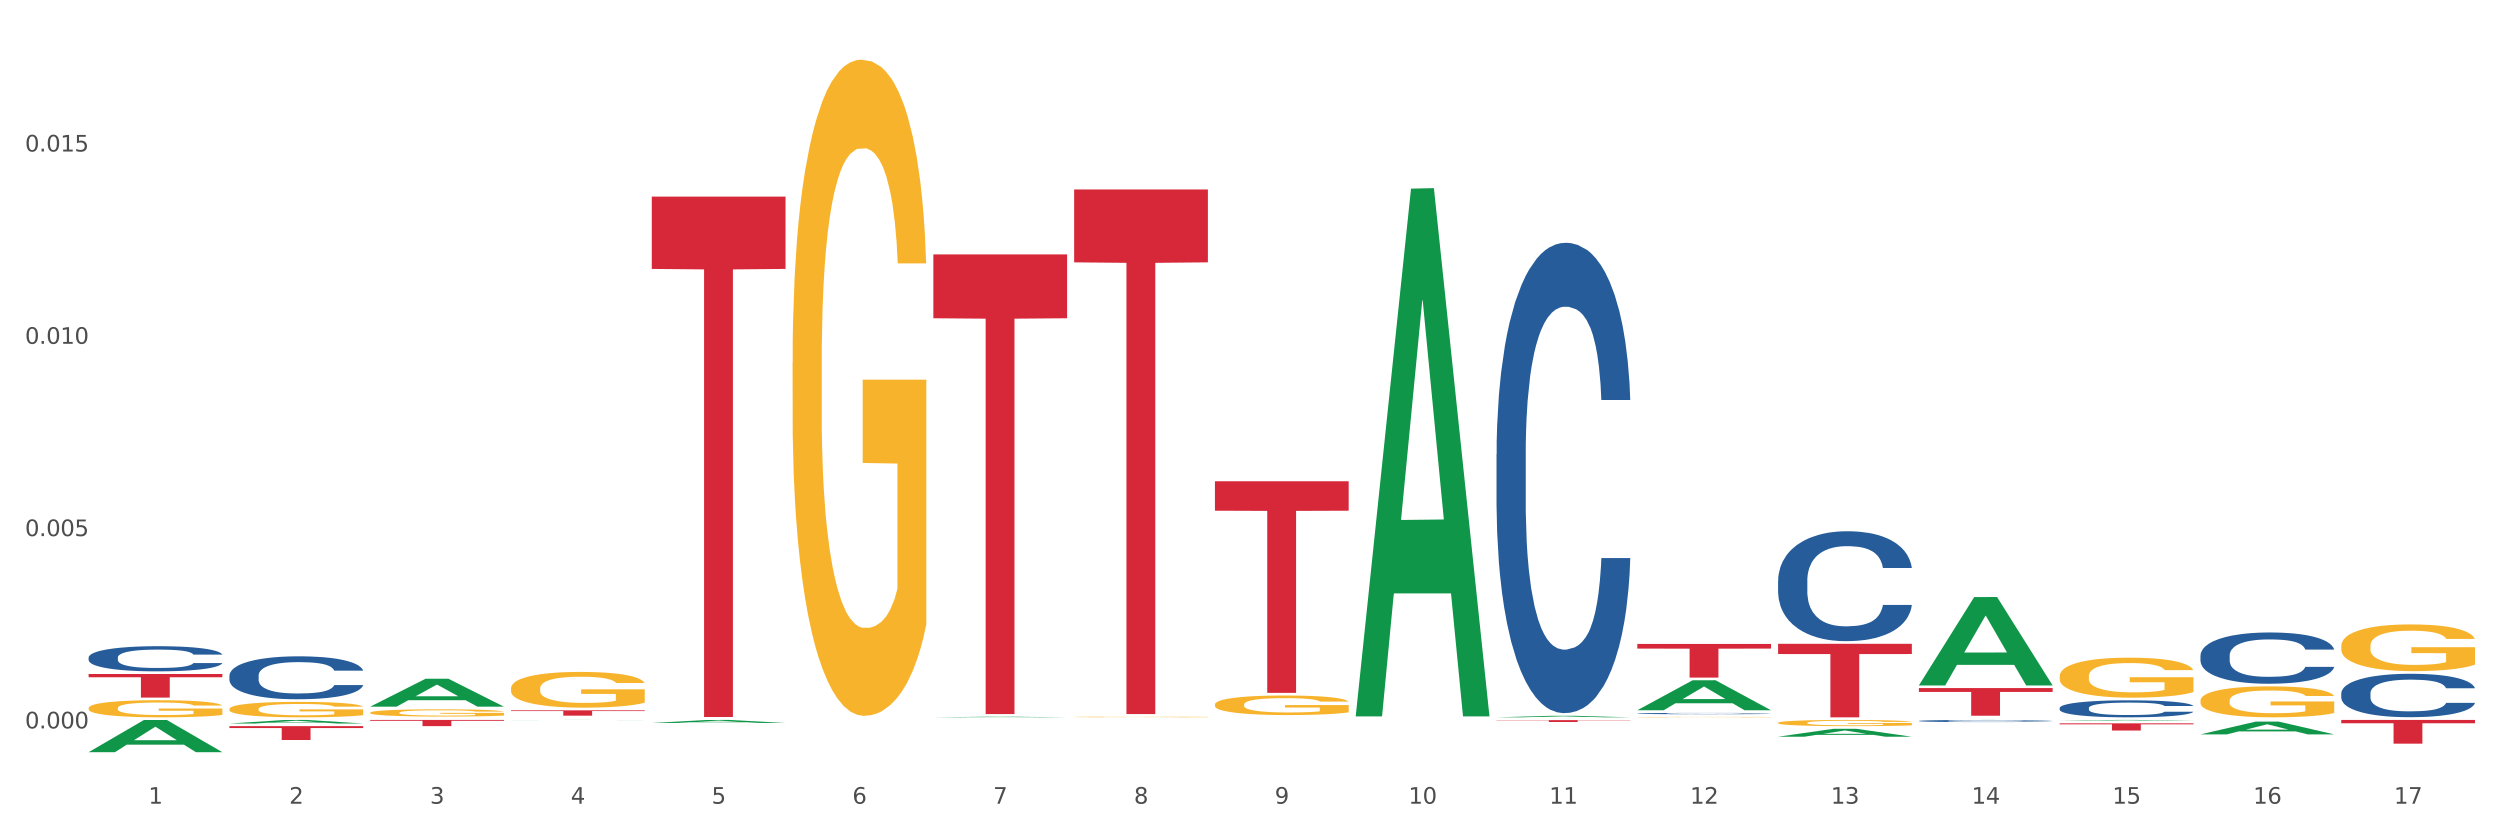 <?xml version="1.0" encoding="utf-8" standalone="no"?>
<!DOCTYPE svg PUBLIC "-//W3C//DTD SVG 1.1//EN"
  "http://www.w3.org/Graphics/SVG/1.1/DTD/svg11.dtd">
<svg xmlns:xlink="http://www.w3.org/1999/xlink" width="1080pt" height="360pt" viewBox="0 0 1080 360" xmlns="http://www.w3.org/2000/svg" version="1.1">
 <rect x="0" y="0" width="1080" height="360" fill="#333333" stroke="none"/>
 <defs>
  <style type="text/css">*{stroke-linejoin: round; stroke-linecap: butt}</style>
 </defs>
 <g id="figure_1">
  <g id="patch_1">
   <path d="M 0 360 
L 1080 360 
L 1080 0 
L 0 0 
z
" style="fill: #ffffff; stroke: #ffffff; stroke-linejoin: miter"/>
  </g>
  <g id="axes_1">
   <g id="matplotlib.axis_1">
    <g id="xtick_1">
     <g id="text_1">
      <!-- 1 -->
      <g style="fill: #4d4d4d" transform="translate(64.119 347.204) scale(0.096 -0.096)">
       <defs>
        <path id="DejaVuSans-31" d="M 794 531 
L 1825 531 
L 1825 4091 
L 703 3866 
L 703 4441 
L 1819 4666 
L 2450 4666 
L 2450 531 
L 3481 531 
L 3481 0 
L 794 0 
L 794 531 
z
" transform="scale(0.016)"/>
       </defs>
       <use xlink:href="#DejaVuSans-31"/>
      </g>
     </g>
    </g>
    <g id="xtick_2">
     <g id="text_2">
      <!-- 2 -->
      <g style="fill: #4d4d4d" transform="translate(124.94 347.204) scale(0.096 -0.096)">
       <defs>
        <path id="DejaVuSans-32" d="M 1228 531 
L 3431 531 
L 3431 0 
L 469 0 
L 469 531 
Q 828 903 1448 1529 
Q 2069 2156 2228 2338 
Q 2531 2678 2651 2914 
Q 2772 3150 2772 3378 
Q 2772 3750 2511 3984 
Q 2250 4219 1831 4219 
Q 1534 4219 1204 4116 
Q 875 4013 500 3803 
L 500 4441 
Q 881 4594 1212 4672 
Q 1544 4750 1819 4750 
Q 2544 4750 2975 4387 
Q 3406 4025 3406 3419 
Q 3406 3131 3298 2873 
Q 3191 2616 2906 2266 
Q 2828 2175 2409 1742 
Q 1991 1309 1228 531 
z
" transform="scale(0.016)"/>
       </defs>
       <use xlink:href="#DejaVuSans-32"/>
      </g>
     </g>
    </g>
    <g id="xtick_3">
     <g id="text_3">
      <!-- 3 -->
      <g style="fill: #4d4d4d" transform="translate(185.761 347.204) scale(0.096 -0.096)">
       <defs>
        <path id="DejaVuSans-33" d="M 2597 2516 
Q 3050 2419 3304 2112 
Q 3559 1806 3559 1356 
Q 3559 666 3084 287 
Q 2609 -91 1734 -91 
Q 1441 -91 1130 -33 
Q 819 25 488 141 
L 488 750 
Q 750 597 1062 519 
Q 1375 441 1716 441 
Q 2309 441 2620 675 
Q 2931 909 2931 1356 
Q 2931 1769 2642 2001 
Q 2353 2234 1838 2234 
L 1294 2234 
L 1294 2753 
L 1863 2753 
Q 2328 2753 2575 2939 
Q 2822 3125 2822 3475 
Q 2822 3834 2567 4026 
Q 2313 4219 1838 4219 
Q 1578 4219 1281 4162 
Q 984 4106 628 3988 
L 628 4550 
Q 988 4650 1302 4700 
Q 1616 4750 1894 4750 
Q 2613 4750 3031 4423 
Q 3450 4097 3450 3541 
Q 3450 3153 3228 2886 
Q 3006 2619 2597 2516 
z
" transform="scale(0.016)"/>
       </defs>
       <use xlink:href="#DejaVuSans-33"/>
      </g>
     </g>
    </g>
    <g id="xtick_4">
     <g id="text_4">
      <!-- 4 -->
      <g style="fill: #4d4d4d" transform="translate(246.582 347.204) scale(0.096 -0.096)">
       <defs>
        <path id="DejaVuSans-34" d="M 2419 4116 
L 825 1625 
L 2419 1625 
L 2419 4116 
z
M 2253 4666 
L 3047 4666 
L 3047 1625 
L 3713 1625 
L 3713 1100 
L 3047 1100 
L 3047 0 
L 2419 0 
L 2419 1100 
L 313 1100 
L 313 1709 
L 2253 4666 
z
" transform="scale(0.016)"/>
       </defs>
       <use xlink:href="#DejaVuSans-34"/>
      </g>
     </g>
    </g>
    <g id="xtick_5">
     <g id="text_5">
      <!-- 5 -->
      <g style="fill: #4d4d4d" transform="translate(307.403 347.204) scale(0.096 -0.096)">
       <defs>
        <path id="DejaVuSans-35" d="M 691 4666 
L 3169 4666 
L 3169 4134 
L 1269 4134 
L 1269 2991 
Q 1406 3038 1543 3061 
Q 1681 3084 1819 3084 
Q 2600 3084 3056 2656 
Q 3513 2228 3513 1497 
Q 3513 744 3044 326 
Q 2575 -91 1722 -91 
Q 1428 -91 1123 -41 
Q 819 9 494 109 
L 494 744 
Q 775 591 1075 516 
Q 1375 441 1709 441 
Q 2250 441 2565 725 
Q 2881 1009 2881 1497 
Q 2881 1984 2565 2268 
Q 2250 2553 1709 2553 
Q 1456 2553 1204 2497 
Q 953 2441 691 2322 
L 691 4666 
z
" transform="scale(0.016)"/>
       </defs>
       <use xlink:href="#DejaVuSans-35"/>
      </g>
     </g>
    </g>
    <g id="xtick_6">
     <g id="text_6">
      <!-- 6 -->
      <g style="fill: #4d4d4d" transform="translate(368.224 347.204) scale(0.096 -0.096)">
       <defs>
        <path id="DejaVuSans-36" d="M 2113 2584 
Q 1688 2584 1439 2293 
Q 1191 2003 1191 1497 
Q 1191 994 1439 701 
Q 1688 409 2113 409 
Q 2538 409 2786 701 
Q 3034 994 3034 1497 
Q 3034 2003 2786 2293 
Q 2538 2584 2113 2584 
z
M 3366 4563 
L 3366 3988 
Q 3128 4100 2886 4159 
Q 2644 4219 2406 4219 
Q 1781 4219 1451 3797 
Q 1122 3375 1075 2522 
Q 1259 2794 1537 2939 
Q 1816 3084 2150 3084 
Q 2853 3084 3261 2657 
Q 3669 2231 3669 1497 
Q 3669 778 3244 343 
Q 2819 -91 2113 -91 
Q 1303 -91 875 529 
Q 447 1150 447 2328 
Q 447 3434 972 4092 
Q 1497 4750 2381 4750 
Q 2619 4750 2861 4703 
Q 3103 4656 3366 4563 
z
" transform="scale(0.016)"/>
       </defs>
       <use xlink:href="#DejaVuSans-36"/>
      </g>
     </g>
    </g>
    <g id="xtick_7">
     <g id="text_7">
      <!-- 7 -->
      <g style="fill: #4d4d4d" transform="translate(429.045 347.204) scale(0.096 -0.096)">
       <defs>
        <path id="DejaVuSans-37" d="M 525 4666 
L 3525 4666 
L 3525 4397 
L 1831 0 
L 1172 0 
L 2766 4134 
L 525 4134 
L 525 4666 
z
" transform="scale(0.016)"/>
       </defs>
       <use xlink:href="#DejaVuSans-37"/>
      </g>
     </g>
    </g>
    <g id="xtick_8">
     <g id="text_8">
      <!-- 8 -->
      <g style="fill: #4d4d4d" transform="translate(489.866 347.204) scale(0.096 -0.096)">
       <defs>
        <path id="DejaVuSans-38" d="M 2034 2216 
Q 1584 2216 1326 1975 
Q 1069 1734 1069 1313 
Q 1069 891 1326 650 
Q 1584 409 2034 409 
Q 2484 409 2743 651 
Q 3003 894 3003 1313 
Q 3003 1734 2745 1975 
Q 2488 2216 2034 2216 
z
M 1403 2484 
Q 997 2584 770 2862 
Q 544 3141 544 3541 
Q 544 4100 942 4425 
Q 1341 4750 2034 4750 
Q 2731 4750 3128 4425 
Q 3525 4100 3525 3541 
Q 3525 3141 3298 2862 
Q 3072 2584 2669 2484 
Q 3125 2378 3379 2068 
Q 3634 1759 3634 1313 
Q 3634 634 3220 271 
Q 2806 -91 2034 -91 
Q 1263 -91 848 271 
Q 434 634 434 1313 
Q 434 1759 690 2068 
Q 947 2378 1403 2484 
z
M 1172 3481 
Q 1172 3119 1398 2916 
Q 1625 2713 2034 2713 
Q 2441 2713 2670 2916 
Q 2900 3119 2900 3481 
Q 2900 3844 2670 4047 
Q 2441 4250 2034 4250 
Q 1625 4250 1398 4047 
Q 1172 3844 1172 3481 
z
" transform="scale(0.016)"/>
       </defs>
       <use xlink:href="#DejaVuSans-38"/>
      </g>
     </g>
    </g>
    <g id="xtick_9">
     <g id="text_9">
      <!-- 9 -->
      <g style="fill: #4d4d4d" transform="translate(550.688 347.204) scale(0.096 -0.096)">
       <defs>
        <path id="DejaVuSans-39" d="M 703 97 
L 703 672 
Q 941 559 1184 500 
Q 1428 441 1663 441 
Q 2288 441 2617 861 
Q 2947 1281 2994 2138 
Q 2813 1869 2534 1725 
Q 2256 1581 1919 1581 
Q 1219 1581 811 2004 
Q 403 2428 403 3163 
Q 403 3881 828 4315 
Q 1253 4750 1959 4750 
Q 2769 4750 3195 4129 
Q 3622 3509 3622 2328 
Q 3622 1225 3098 567 
Q 2575 -91 1691 -91 
Q 1453 -91 1209 -44 
Q 966 3 703 97 
z
M 1959 2075 
Q 2384 2075 2632 2365 
Q 2881 2656 2881 3163 
Q 2881 3666 2632 3958 
Q 2384 4250 1959 4250 
Q 1534 4250 1286 3958 
Q 1038 3666 1038 3163 
Q 1038 2656 1286 2365 
Q 1534 2075 1959 2075 
z
" transform="scale(0.016)"/>
       </defs>
       <use xlink:href="#DejaVuSans-39"/>
      </g>
     </g>
    </g>
    <g id="xtick_10">
     <g id="text_10">
      <!-- 10 -->
      <g style="fill: #4d4d4d" transform="translate(608.455 347.204) scale(0.096 -0.096)">
       <defs>
        <path id="DejaVuSans-30" d="M 2034 4250 
Q 1547 4250 1301 3770 
Q 1056 3291 1056 2328 
Q 1056 1369 1301 889 
Q 1547 409 2034 409 
Q 2525 409 2770 889 
Q 3016 1369 3016 2328 
Q 3016 3291 2770 3770 
Q 2525 4250 2034 4250 
z
M 2034 4750 
Q 2819 4750 3233 4129 
Q 3647 3509 3647 2328 
Q 3647 1150 3233 529 
Q 2819 -91 2034 -91 
Q 1250 -91 836 529 
Q 422 1150 422 2328 
Q 422 3509 836 4129 
Q 1250 4750 2034 4750 
z
" transform="scale(0.016)"/>
       </defs>
       <use xlink:href="#DejaVuSans-31"/>
       <use xlink:href="#DejaVuSans-30" transform="translate(63.623 0)"/>
      </g>
     </g>
    </g>
    <g id="xtick_11">
     <g id="text_11">
      <!-- 11 -->
      <g style="fill: #4d4d4d" transform="translate(669.276 347.204) scale(0.096 -0.096)">
       <use xlink:href="#DejaVuSans-31"/>
       <use xlink:href="#DejaVuSans-31" transform="translate(63.623 0)"/>
      </g>
     </g>
    </g>
    <g id="xtick_12">
     <g id="text_12">
      <!-- 12 -->
      <g style="fill: #4d4d4d" transform="translate(730.097 347.204) scale(0.096 -0.096)">
       <use xlink:href="#DejaVuSans-31"/>
       <use xlink:href="#DejaVuSans-32" transform="translate(63.623 0)"/>
      </g>
     </g>
    </g>
    <g id="xtick_13">
     <g id="text_13">
      <!-- 13 -->
      <g style="fill: #4d4d4d" transform="translate(790.918 347.204) scale(0.096 -0.096)">
       <use xlink:href="#DejaVuSans-31"/>
       <use xlink:href="#DejaVuSans-33" transform="translate(63.623 0)"/>
      </g>
     </g>
    </g>
    <g id="xtick_14">
     <g id="text_14">
      <!-- 14 -->
      <g style="fill: #4d4d4d" transform="translate(851.739 347.204) scale(0.096 -0.096)">
       <use xlink:href="#DejaVuSans-31"/>
       <use xlink:href="#DejaVuSans-34" transform="translate(63.623 0)"/>
      </g>
     </g>
    </g>
    <g id="xtick_15">
     <g id="text_15">
      <!-- 15 -->
      <g style="fill: #4d4d4d" transform="translate(912.56 347.204) scale(0.096 -0.096)">
       <use xlink:href="#DejaVuSans-31"/>
       <use xlink:href="#DejaVuSans-35" transform="translate(63.623 0)"/>
      </g>
     </g>
    </g>
    <g id="xtick_16">
     <g id="text_16">
      <!-- 16 -->
      <g style="fill: #4d4d4d" transform="translate(973.381 347.204) scale(0.096 -0.096)">
       <use xlink:href="#DejaVuSans-31"/>
       <use xlink:href="#DejaVuSans-36" transform="translate(63.623 0)"/>
      </g>
     </g>
    </g>
    <g id="xtick_17">
     <g id="text_17">
      <!-- 17 -->
      <g style="fill: #4d4d4d" transform="translate(1034.202 347.204) scale(0.096 -0.096)">
       <use xlink:href="#DejaVuSans-31"/>
       <use xlink:href="#DejaVuSans-37" transform="translate(63.623 0)"/>
      </g>
     </g>
    </g>
    <g id="xtick_18"/>
    <g id="xtick_19"/>
    <g id="xtick_20"/>
    <g id="xtick_21"/>
    <g id="xtick_22"/>
    <g id="xtick_23"/>
    <g id="xtick_24"/>
    <g id="xtick_25"/>
    <g id="xtick_26"/>
    <g id="xtick_27"/>
    <g id="xtick_28"/>
    <g id="xtick_29"/>
    <g id="xtick_30"/>
    <g id="xtick_31"/>
    <g id="xtick_32"/>
    <g id="xtick_33"/>
   </g>
   <g id="matplotlib.axis_2">
    <g id="ytick_1">
     <g id="text_18">
      <!-- 0.000 -->
      <g style="fill: #4d4d4d" transform="translate(10.8 314.672) scale(0.096 -0.096)">
       <defs>
        <path id="DejaVuSans-2e" d="M 684 794 
L 1344 794 
L 1344 0 
L 684 0 
L 684 794 
z
" transform="scale(0.016)"/>
       </defs>
       <use xlink:href="#DejaVuSans-30"/>
       <use xlink:href="#DejaVuSans-2e" transform="translate(63.623 0)"/>
       <use xlink:href="#DejaVuSans-30" transform="translate(95.41 0)"/>
       <use xlink:href="#DejaVuSans-30" transform="translate(159.033 0)"/>
       <use xlink:href="#DejaVuSans-30" transform="translate(222.656 0)"/>
      </g>
     </g>
    </g>
    <g id="ytick_2">
     <g id="text_19">
      <!-- 0.005 -->
      <g style="fill: #4d4d4d" transform="translate(10.8 231.6) scale(0.096 -0.096)">
       <use xlink:href="#DejaVuSans-30"/>
       <use xlink:href="#DejaVuSans-2e" transform="translate(63.623 0)"/>
       <use xlink:href="#DejaVuSans-30" transform="translate(95.41 0)"/>
       <use xlink:href="#DejaVuSans-30" transform="translate(159.033 0)"/>
       <use xlink:href="#DejaVuSans-35" transform="translate(222.656 0)"/>
      </g>
     </g>
    </g>
    <g id="ytick_3">
     <g id="text_20">
      <!-- 0.010 -->
      <g style="fill: #4d4d4d" transform="translate(10.8 148.528) scale(0.096 -0.096)">
       <use xlink:href="#DejaVuSans-30"/>
       <use xlink:href="#DejaVuSans-2e" transform="translate(63.623 0)"/>
       <use xlink:href="#DejaVuSans-30" transform="translate(95.41 0)"/>
       <use xlink:href="#DejaVuSans-31" transform="translate(159.033 0)"/>
       <use xlink:href="#DejaVuSans-30" transform="translate(222.656 0)"/>
      </g>
     </g>
    </g>
    <g id="ytick_4">
     <g id="text_21">
      <!-- 0.015 -->
      <g style="fill: #4d4d4d" transform="translate(10.8 65.456) scale(0.096 -0.096)">
       <use xlink:href="#DejaVuSans-30"/>
       <use xlink:href="#DejaVuSans-2e" transform="translate(63.623 0)"/>
       <use xlink:href="#DejaVuSans-30" transform="translate(95.41 0)"/>
       <use xlink:href="#DejaVuSans-31" transform="translate(159.033 0)"/>
       <use xlink:href="#DejaVuSans-35" transform="translate(222.656 0)"/>
      </g>
     </g>
    </g>
    <g id="ytick_5"/>
    <g id="ytick_6"/>
    <g id="ytick_7"/>
    <g id="ytick_8"/>
   </g>
   <g id="PolyCollection_1">
    <path d="M 950.599 317.249 
L 950.658 317.244 
L 974.485 311.734 
L 984.373 311.729 
L 1008.379 317.259 
L 996.942 317.259 
L 991.76 315.971 
L 967.159 315.971 
L 966.98 315.992 
L 961.976 317.259 
L 950.599 317.259 
L 950.599 317.249 
L 970.256 315.203 
L 988.662 315.198 
L 979.549 312.908 
L 979.429 312.897 
L 979.31 312.913 
L 970.196 315.198 
L 970.256 315.203 
L 950.599 317.249 
z
" clip-path="url(#pf230009615)" style="fill: #109648"/>
    <path d="M 828.957 296.042 
L 829.016 296.006 
L 852.843 257.941 
L 862.731 257.905 
L 886.737 296.113 
L 875.3 296.113 
L 870.118 287.216 
L 845.516 287.216 
L 845.338 287.359 
L 840.334 296.113 
L 828.957 296.113 
L 828.957 296.042 
L 848.614 281.906 
L 867.02 281.87 
L 857.906 266.049 
L 857.787 265.977 
L 857.668 266.085 
L 848.554 281.87 
L 848.614 281.906 
L 828.957 296.042 
z
" clip-path="url(#pf230009615)" style="fill: #109648"/>
    <path d="M 889.778 311.345 
L 889.837 311.345 
L 913.664 311.025 
L 923.552 311.025 
L 947.558 311.346 
L 936.121 311.346 
L 930.939 311.271 
L 906.337 311.271 
L 906.159 311.272 
L 901.155 311.346 
L 889.778 311.346 
L 889.778 311.345 
L 909.435 311.226 
L 927.841 311.226 
L 918.727 311.093 
L 918.608 311.092 
L 918.489 311.093 
L 909.375 311.226 
L 909.435 311.226 
L 889.778 311.345 
z
" clip-path="url(#pf230009615)" style="fill: #109648"/>
    <path d="M 159.925 305.265 
L 159.985 305.254 
L 183.811 293.227 
L 193.7 293.216 
L 217.705 305.288 
L 206.268 305.288 
L 201.086 302.477 
L 176.485 302.477 
L 176.306 302.522 
L 171.302 305.288 
L 159.925 305.288 
L 159.925 305.265 
L 179.582 300.799 
L 197.988 300.788 
L 188.875 295.789 
L 188.756 295.766 
L 188.636 295.8 
L 179.523 300.788 
L 179.582 300.799 
L 159.925 305.265 
z
" clip-path="url(#pf230009615)" style="fill: #109648"/>
    <path d="M 99.104 312.55 
L 99.164 312.548 
L 122.99 311.026 
L 132.879 311.025 
L 156.884 312.553 
L 145.447 312.553 
L 140.265 312.197 
L 115.664 312.197 
L 115.485 312.203 
L 110.481 312.553 
L 99.104 312.553 
L 99.104 312.55 
L 118.761 311.984 
L 137.167 311.983 
L 128.054 311.35 
L 127.934 311.347 
L 127.815 311.352 
L 118.702 311.983 
L 118.761 311.984 
L 99.104 312.55 
z
" clip-path="url(#pf230009615)" style="fill: #109648"/>
    <path d="M 38.283 324.923 
L 38.343 324.91 
L 62.169 311.038 
L 72.058 311.025 
L 96.063 324.95 
L 84.626 324.95 
L 79.444 321.707 
L 54.843 321.707 
L 54.664 321.759 
L 49.66 324.95 
L 38.283 324.95 
L 38.283 324.923 
L 57.94 319.772 
L 76.346 319.759 
L 67.233 313.993 
L 67.113 313.967 
L 66.994 314.006 
L 57.881 319.759 
L 57.94 319.772 
L 38.283 324.923 
z
" clip-path="url(#pf230009615)" style="fill: #109648"/>
    <path d="M 220.746 311.056 
L 220.806 311.056 
L 244.633 311.025 
L 254.521 311.025 
L 278.526 311.056 
L 267.089 311.056 
L 261.907 311.049 
L 237.306 311.049 
L 237.127 311.049 
L 232.123 311.056 
L 220.746 311.056 
L 220.746 311.056 
L 240.403 311.044 
L 258.81 311.044 
L 249.696 311.031 
L 249.577 311.031 
L 249.457 311.031 
L 240.344 311.044 
L 240.403 311.044 
L 220.746 311.056 
z
" clip-path="url(#pf230009615)" style="fill: #109648"/>
    <path d="M 281.567 84.925 
L 339.347 84.925 
L 339.347 116.169 
L 316.619 116.38 
L 316.619 309.756 
L 304.159 309.756 
L 304.159 116.38 
L 281.567 116.169 
L 281.567 85.136 
L 281.567 84.925 
z
" clip-path="url(#pf230009615)" style="fill: #d62839"/>
    <path d="M 828.957 297.254 
L 886.737 297.254 
L 886.737 298.914 
L 864.008 298.926 
L 864.008 309.199 
L 851.549 309.199 
L 851.549 298.926 
L 828.957 298.914 
L 828.957 297.266 
L 828.957 297.254 
z
" clip-path="url(#pf230009615)" style="fill: #d62839"/>
    <path d="M 768.136 278.127 
L 825.916 278.127 
L 825.916 282.54 
L 803.187 282.57 
L 803.187 309.884 
L 790.727 309.884 
L 790.727 282.57 
L 768.136 282.54 
L 768.136 278.157 
L 768.136 278.127 
z
" clip-path="url(#pf230009615)" style="fill: #d62839"/>
    <path d="M 707.315 278.182 
L 765.095 278.182 
L 765.095 280.202 
L 742.366 280.216 
L 742.366 292.719 
L 729.906 292.719 
L 729.906 280.216 
L 707.315 280.202 
L 707.315 278.196 
L 707.315 278.182 
z
" clip-path="url(#pf230009615)" style="fill: #d62839"/>
    <path d="M 646.494 311.098 
L 704.274 311.098 
L 704.274 311.211 
L 681.545 311.212 
L 681.545 311.908 
L 669.085 311.908 
L 669.085 311.212 
L 646.494 311.211 
L 646.494 311.099 
L 646.494 311.098 
z
" clip-path="url(#pf230009615)" style="fill: #d62839"/>
    <path d="M 220.746 306.853 
L 278.526 306.853 
L 278.526 307.176 
L 255.798 307.178 
L 255.798 309.178 
L 243.338 309.178 
L 243.338 307.178 
L 220.746 307.176 
L 220.746 306.855 
L 220.746 306.853 
z
" clip-path="url(#pf230009615)" style="fill: #d62839"/>
    <path d="M 159.925 311.025 
L 217.705 311.025 
L 217.705 311.394 
L 194.977 311.396 
L 194.977 313.681 
L 182.517 313.681 
L 182.517 311.396 
L 159.925 311.394 
L 159.925 311.027 
L 159.925 311.025 
z
" clip-path="url(#pf230009615)" style="fill: #d62839"/>
    <path d="M 99.104 313.694 
L 156.884 313.694 
L 156.884 314.527 
L 134.155 314.533 
L 134.155 319.692 
L 121.696 319.692 
L 121.696 314.533 
L 99.104 314.527 
L 99.104 313.699 
L 99.104 313.694 
z
" clip-path="url(#pf230009615)" style="fill: #d62839"/>
    <path d="M 38.283 291.166 
L 96.063 291.166 
L 96.063 292.582 
L 73.334 292.592 
L 73.334 301.356 
L 60.875 301.356 
L 60.875 292.592 
L 38.283 292.582 
L 38.283 291.176 
L 38.283 291.166 
z
" clip-path="url(#pf230009615)" style="fill: #d62839"/>
    <path d="M 524.851 207.918 
L 582.632 207.918 
L 582.632 220.62 
L 559.903 220.706 
L 559.903 299.325 
L 547.443 299.325 
L 547.443 220.706 
L 524.851 220.62 
L 524.851 208.004 
L 524.851 207.918 
z
" clip-path="url(#pf230009615)" style="fill: #d62839"/>
    <path d="M 464.03 81.843 
L 521.81 81.843 
L 521.81 113.336 
L 499.082 113.549 
L 499.082 308.464 
L 486.622 308.464 
L 486.622 113.549 
L 464.03 113.336 
L 464.03 82.056 
L 464.03 81.843 
z
" clip-path="url(#pf230009615)" style="fill: #d62839"/>
    <path d="M 403.209 109.887 
L 460.989 109.887 
L 460.989 137.484 
L 438.261 137.67 
L 438.261 308.47 
L 425.801 308.47 
L 425.801 137.67 
L 403.209 137.484 
L 403.209 110.074 
L 403.209 109.887 
z
" clip-path="url(#pf230009615)" style="fill: #d62839"/>
    <path d="M 889.778 312.487 
L 947.558 312.487 
L 947.558 312.92 
L 924.829 312.923 
L 924.829 315.602 
L 912.37 315.602 
L 912.37 312.923 
L 889.778 312.92 
L 889.778 312.49 
L 889.778 312.487 
z
" clip-path="url(#pf230009615)" style="fill: #d62839"/>
    <path d="M 1011.42 311.025 
L 1069.2 311.025 
L 1069.2 312.449 
L 1046.471 312.459 
L 1046.471 321.274 
L 1034.012 321.274 
L 1034.012 312.459 
L 1011.42 312.449 
L 1011.42 311.034 
L 1011.42 311.025 
z
" clip-path="url(#pf230009615)" style="fill: #d62839"/>
    <path d="M 159.925 307.871 
L 159.993 307.868 
L 159.993 307.766 
L 160.13 307.677 
L 160.812 307.463 
L 161.835 307.287 
L 162.586 307.193 
L 163.336 307.116 
L 164.223 307.039 
L 165.314 306.959 
L 167.293 306.842 
L 168.52 306.782 
L 170.021 306.72 
L 172.75 306.628 
L 174.728 306.577 
L 176.775 306.534 
L 180.117 306.483 
L 182.3 306.46 
L 184.62 306.443 
L 187.417 306.432 
L 189.531 306.429 
L 194.17 306.438 
L 198.127 306.463 
L 200.037 306.483 
L 202.493 306.517 
L 203.789 306.54 
L 205.904 306.586 
L 208.087 306.646 
L 209.587 306.697 
L 211.838 306.794 
L 213.544 306.891 
L 215.113 307.01 
L 215.931 307.093 
L 216.545 307.17 
L 217.091 307.258 
L 217.637 307.398 
L 205.358 307.398 
L 204.88 307.298 
L 204.13 307.204 
L 203.038 307.113 
L 202.083 307.056 
L 200.446 306.985 
L 198.945 306.939 
L 197.376 306.905 
L 195.466 306.876 
L 193.966 306.862 
L 191.851 306.851 
L 187.69 306.854 
L 184.893 306.876 
L 182.983 306.905 
L 181.755 306.931 
L 180.663 306.959 
L 179.435 306.999 
L 178.003 307.059 
L 176.979 307.113 
L 175.956 307.181 
L 175.138 307.25 
L 174.387 307.33 
L 173.773 307.415 
L 173.296 307.503 
L 172.886 307.612 
L 172.545 307.791 
L 172.545 308.182 
L 172.682 308.27 
L 173.023 308.387 
L 173.432 308.475 
L 174.114 308.581 
L 174.728 308.652 
L 175.888 308.754 
L 177.184 308.84 
L 178.207 308.894 
L 179.231 308.94 
L 181.004 309.002 
L 182.983 309.054 
L 184.688 309.085 
L 187.007 309.113 
L 188.576 309.125 
L 189.941 309.131 
L 193.283 309.131 
L 195.671 309.122 
L 198.331 309.102 
L 200.378 309.076 
L 202.083 309.045 
L 203.993 308.994 
L 205.221 308.945 
L 205.221 308.35 
L 190.214 308.347 
L 190.214 307.951 
L 217.705 307.951 
L 217.705 309.113 
L 216.545 309.173 
L 215.249 309.227 
L 213.885 309.276 
L 211.838 309.336 
L 209.383 309.393 
L 207.2 309.433 
L 204.88 309.467 
L 202.152 309.498 
L 198.604 309.527 
L 196.421 309.538 
L 193.693 309.547 
L 190.486 309.549 
L 187.69 309.544 
L 184.961 309.53 
L 182.096 309.504 
L 179.299 309.467 
L 177.184 309.43 
L 175.069 309.384 
L 172.818 309.324 
L 171.045 309.267 
L 169.68 309.216 
L 168.179 309.151 
L 166.542 309.065 
L 165.314 308.988 
L 164.223 308.908 
L 163.063 308.806 
L 162.245 308.717 
L 161.426 308.606 
L 160.948 308.524 
L 160.403 308.395 
L 159.993 308.216 
L 159.925 307.871 
z
" clip-path="url(#pf230009615)" style="fill: #f7b32b"/>
    <path d="M 99.104 306.298 
L 99.172 306.292 
L 99.172 306.073 
L 99.309 305.884 
L 99.991 305.427 
L 101.014 305.05 
L 101.765 304.849 
L 102.515 304.684 
L 103.402 304.52 
L 104.493 304.35 
L 106.472 304.1 
L 107.699 303.972 
L 109.2 303.838 
L 111.929 303.643 
L 113.907 303.534 
L 115.954 303.442 
L 119.296 303.333 
L 121.479 303.284 
L 123.799 303.248 
L 126.596 303.223 
L 128.71 303.217 
L 133.349 303.236 
L 137.306 303.29 
L 139.216 303.333 
L 141.672 303.406 
L 142.968 303.455 
L 145.082 303.552 
L 147.265 303.68 
L 148.766 303.79 
L 151.017 303.997 
L 152.723 304.203 
L 154.292 304.459 
L 155.11 304.636 
L 155.724 304.8 
L 156.27 304.989 
L 156.816 305.287 
L 144.537 305.287 
L 144.059 305.074 
L 143.309 304.873 
L 142.217 304.678 
L 141.262 304.557 
L 139.625 304.404 
L 138.124 304.307 
L 136.555 304.234 
L 134.645 304.173 
L 133.144 304.143 
L 131.03 304.118 
L 126.868 304.124 
L 124.072 304.173 
L 122.161 304.234 
L 120.934 304.289 
L 119.842 304.35 
L 118.614 304.435 
L 117.182 304.563 
L 116.158 304.678 
L 115.135 304.824 
L 114.317 304.971 
L 113.566 305.141 
L 112.952 305.324 
L 112.475 305.512 
L 112.065 305.744 
L 111.724 306.127 
L 111.724 306.961 
L 111.861 307.15 
L 112.202 307.4 
L 112.611 307.588 
L 113.293 307.814 
L 113.907 307.966 
L 115.067 308.185 
L 116.363 308.368 
L 117.386 308.483 
L 118.41 308.581 
L 120.183 308.715 
L 122.161 308.824 
L 123.867 308.891 
L 126.186 308.952 
L 127.755 308.976 
L 129.12 308.989 
L 132.462 308.989 
L 134.85 308.97 
L 137.51 308.928 
L 139.557 308.873 
L 141.262 308.806 
L 143.172 308.696 
L 144.4 308.593 
L 144.4 307.321 
L 129.393 307.314 
L 129.393 306.468 
L 156.884 306.468 
L 156.884 308.952 
L 155.724 309.08 
L 154.428 309.196 
L 153.064 309.299 
L 151.017 309.427 
L 148.562 309.549 
L 146.379 309.634 
L 144.059 309.707 
L 141.331 309.774 
L 137.783 309.835 
L 135.6 309.859 
L 132.872 309.878 
L 129.665 309.884 
L 126.868 309.871 
L 124.14 309.841 
L 121.275 309.786 
L 118.478 309.707 
L 116.363 309.628 
L 114.248 309.53 
L 111.997 309.403 
L 110.223 309.281 
L 108.859 309.171 
L 107.358 309.031 
L 105.721 308.849 
L 104.493 308.684 
L 103.402 308.514 
L 102.242 308.295 
L 101.423 308.106 
L 100.605 307.868 
L 100.127 307.692 
L 99.582 307.418 
L 99.172 307.034 
L 99.104 306.298 
z
" clip-path="url(#pf230009615)" style="fill: #f7b32b"/>
    <path d="M 38.283 305.91 
L 38.351 305.904 
L 38.351 305.661 
L 38.488 305.452 
L 39.17 304.946 
L 40.193 304.527 
L 40.943 304.305 
L 41.694 304.123 
L 42.581 303.941 
L 43.672 303.752 
L 45.65 303.475 
L 46.878 303.333 
L 48.379 303.185 
L 51.108 302.969 
L 53.086 302.848 
L 55.133 302.747 
L 58.475 302.625 
L 60.658 302.571 
L 62.978 302.531 
L 65.775 302.504 
L 67.889 302.497 
L 72.528 302.517 
L 76.485 302.578 
L 78.395 302.625 
L 80.851 302.706 
L 82.147 302.76 
L 84.261 302.868 
L 86.444 303.01 
L 87.945 303.131 
L 90.196 303.36 
L 91.902 303.59 
L 93.471 303.873 
L 94.289 304.069 
L 94.903 304.251 
L 95.449 304.46 
L 95.995 304.79 
L 83.716 304.79 
L 83.238 304.554 
L 82.488 304.332 
L 81.396 304.116 
L 80.441 303.981 
L 78.804 303.812 
L 77.303 303.704 
L 75.734 303.623 
L 73.824 303.556 
L 72.323 303.522 
L 70.209 303.495 
L 66.047 303.502 
L 63.251 303.556 
L 61.34 303.623 
L 60.113 303.684 
L 59.021 303.752 
L 57.793 303.846 
L 56.361 303.988 
L 55.337 304.116 
L 54.314 304.278 
L 53.495 304.44 
L 52.745 304.629 
L 52.131 304.831 
L 51.654 305.04 
L 51.244 305.296 
L 50.903 305.721 
L 50.903 306.646 
L 51.04 306.855 
L 51.381 307.131 
L 51.79 307.34 
L 52.472 307.59 
L 53.086 307.759 
L 54.246 308.002 
L 55.542 308.204 
L 56.565 308.332 
L 57.588 308.44 
L 59.362 308.588 
L 61.34 308.71 
L 63.046 308.784 
L 65.365 308.851 
L 66.934 308.878 
L 68.299 308.892 
L 71.641 308.892 
L 74.029 308.872 
L 76.689 308.825 
L 78.736 308.764 
L 80.441 308.69 
L 82.351 308.568 
L 83.579 308.453 
L 83.579 307.044 
L 68.571 307.037 
L 68.571 306.099 
L 96.063 306.099 
L 96.063 308.851 
L 94.903 308.993 
L 93.607 309.121 
L 92.243 309.236 
L 90.196 309.378 
L 87.741 309.513 
L 85.558 309.607 
L 83.238 309.688 
L 80.509 309.762 
L 76.962 309.83 
L 74.779 309.857 
L 72.051 309.877 
L 68.844 309.884 
L 66.047 309.87 
L 63.319 309.836 
L 60.454 309.776 
L 57.657 309.688 
L 55.542 309.6 
L 53.427 309.492 
L 51.176 309.351 
L 49.402 309.216 
L 48.038 309.094 
L 46.537 308.939 
L 44.9 308.737 
L 43.672 308.555 
L 42.581 308.366 
L 41.421 308.123 
L 40.602 307.914 
L 39.784 307.651 
L 39.306 307.455 
L 38.761 307.152 
L 38.351 306.727 
L 38.283 305.91 
z
" clip-path="url(#pf230009615)" style="fill: #f7b32b"/>
    <path d="M 889.778 292.103 
L 889.846 292.088 
L 889.846 291.52 
L 889.983 291.031 
L 890.665 289.848 
L 891.688 288.869 
L 892.438 288.349 
L 893.189 287.923 
L 894.076 287.497 
L 895.167 287.055 
L 897.145 286.408 
L 898.373 286.077 
L 899.874 285.73 
L 902.603 285.225 
L 904.581 284.941 
L 906.628 284.705 
L 909.97 284.421 
L 912.153 284.295 
L 914.473 284.2 
L 917.269 284.137 
L 919.384 284.121 
L 924.023 284.168 
L 927.98 284.31 
L 929.89 284.421 
L 932.345 284.61 
L 933.642 284.736 
L 935.756 284.989 
L 937.939 285.32 
L 939.44 285.604 
L 941.691 286.14 
L 943.397 286.677 
L 944.966 287.339 
L 945.784 287.797 
L 946.398 288.223 
L 946.944 288.712 
L 947.49 289.485 
L 935.211 289.485 
L 934.733 288.933 
L 933.983 288.412 
L 932.891 287.907 
L 931.936 287.592 
L 930.299 287.197 
L 928.798 286.945 
L 927.229 286.756 
L 925.319 286.598 
L 923.818 286.519 
L 921.704 286.456 
L 917.542 286.472 
L 914.745 286.598 
L 912.835 286.756 
L 911.607 286.898 
L 910.516 287.055 
L 909.288 287.276 
L 907.855 287.607 
L 906.832 287.907 
L 905.809 288.286 
L 904.99 288.664 
L 904.24 289.106 
L 903.626 289.579 
L 903.148 290.068 
L 902.739 290.668 
L 902.398 291.662 
L 902.398 293.823 
L 902.534 294.312 
L 902.876 294.959 
L 903.285 295.448 
L 903.967 296.031 
L 904.581 296.426 
L 905.741 296.994 
L 907.037 297.467 
L 908.06 297.767 
L 909.083 298.019 
L 910.857 298.366 
L 912.835 298.65 
L 914.541 298.824 
L 916.86 298.981 
L 918.429 299.045 
L 919.793 299.076 
L 923.136 299.076 
L 925.524 299.029 
L 928.184 298.918 
L 930.231 298.776 
L 931.936 298.603 
L 933.846 298.319 
L 935.074 298.051 
L 935.074 294.754 
L 920.066 294.738 
L 920.066 292.545 
L 947.558 292.545 
L 947.558 298.981 
L 946.398 299.313 
L 945.102 299.612 
L 943.738 299.881 
L 941.691 300.212 
L 939.235 300.527 
L 937.052 300.748 
L 934.733 300.938 
L 932.004 301.111 
L 928.457 301.269 
L 926.274 301.332 
L 923.545 301.379 
L 920.339 301.395 
L 917.542 301.364 
L 914.814 301.285 
L 911.948 301.143 
L 909.152 300.938 
L 907.037 300.733 
L 904.922 300.48 
L 902.671 300.149 
L 900.897 299.833 
L 899.533 299.549 
L 898.032 299.187 
L 896.395 298.713 
L 895.167 298.287 
L 894.076 297.846 
L 892.916 297.278 
L 892.097 296.789 
L 891.279 296.173 
L 890.801 295.716 
L 890.255 295.006 
L 889.846 294.012 
L 889.778 292.103 
z
" clip-path="url(#pf230009615)" style="fill: #f7b32b"/>
    <path d="M 950.599 302.692 
L 950.667 302.68 
L 950.667 302.241 
L 950.804 301.862 
L 951.486 300.946 
L 952.509 300.189 
L 953.259 299.787 
L 954.01 299.457 
L 954.897 299.127 
L 955.988 298.785 
L 957.966 298.285 
L 959.194 298.028 
L 960.695 297.76 
L 963.424 297.369 
L 965.402 297.149 
L 967.449 296.966 
L 970.791 296.746 
L 972.974 296.649 
L 975.294 296.575 
L 978.09 296.527 
L 980.205 296.514 
L 984.844 296.551 
L 988.801 296.661 
L 990.711 296.746 
L 993.166 296.893 
L 994.463 296.991 
L 996.577 297.186 
L 998.76 297.442 
L 1000.261 297.662 
L 1002.512 298.077 
L 1004.218 298.492 
L 1005.787 299.005 
L 1006.605 299.359 
L 1007.219 299.689 
L 1007.765 300.067 
L 1008.311 300.666 
L 996.032 300.666 
L 995.554 300.238 
L 994.804 299.835 
L 993.712 299.445 
L 992.757 299.2 
L 991.12 298.895 
L 989.619 298.7 
L 988.05 298.553 
L 986.14 298.431 
L 984.639 298.37 
L 982.525 298.321 
L 978.363 298.334 
L 975.566 298.431 
L 973.656 298.553 
L 972.428 298.663 
L 971.337 298.785 
L 970.109 298.956 
L 968.677 299.213 
L 967.653 299.445 
L 966.63 299.738 
L 965.811 300.031 
L 965.061 300.373 
L 964.447 300.739 
L 963.97 301.117 
L 963.56 301.581 
L 963.219 302.35 
L 963.219 304.023 
L 963.356 304.402 
L 963.697 304.902 
L 964.106 305.281 
L 964.788 305.732 
L 965.402 306.038 
L 966.562 306.477 
L 967.858 306.843 
L 968.881 307.075 
L 969.904 307.271 
L 971.678 307.539 
L 973.656 307.759 
L 975.362 307.893 
L 977.681 308.016 
L 979.25 308.064 
L 980.615 308.089 
L 983.957 308.089 
L 986.345 308.052 
L 989.005 307.967 
L 991.052 307.857 
L 992.757 307.723 
L 994.667 307.503 
L 995.895 307.295 
L 995.895 304.743 
L 980.887 304.731 
L 980.887 303.034 
L 1008.379 303.034 
L 1008.379 308.016 
L 1007.219 308.272 
L 1005.923 308.504 
L 1004.559 308.712 
L 1002.512 308.968 
L 1000.056 309.212 
L 997.873 309.383 
L 995.554 309.53 
L 992.825 309.664 
L 989.278 309.786 
L 987.095 309.835 
L 984.366 309.871 
L 981.16 309.884 
L 978.363 309.859 
L 975.635 309.798 
L 972.77 309.688 
L 969.973 309.53 
L 967.858 309.371 
L 965.743 309.175 
L 963.492 308.919 
L 961.718 308.675 
L 960.354 308.455 
L 958.853 308.174 
L 957.216 307.808 
L 955.988 307.478 
L 954.897 307.137 
L 953.737 306.697 
L 952.918 306.318 
L 952.1 305.842 
L 951.622 305.488 
L 951.076 304.939 
L 950.667 304.17 
L 950.599 302.692 
z
" clip-path="url(#pf230009615)" style="fill: #f7b32b"/>
    <path d="M 1011.42 279.078 
L 1011.488 279.059 
L 1011.488 278.396 
L 1011.625 277.824 
L 1012.307 276.442 
L 1013.33 275.299 
L 1014.08 274.691 
L 1014.831 274.193 
L 1015.718 273.696 
L 1016.809 273.18 
L 1018.787 272.424 
L 1020.015 272.037 
L 1021.516 271.631 
L 1024.245 271.042 
L 1026.223 270.71 
L 1028.27 270.433 
L 1031.612 270.102 
L 1033.795 269.954 
L 1036.115 269.844 
L 1038.912 269.77 
L 1041.026 269.751 
L 1045.665 269.807 
L 1049.622 269.973 
L 1051.532 270.102 
L 1053.988 270.323 
L 1055.284 270.47 
L 1057.398 270.765 
L 1059.581 271.152 
L 1061.082 271.484 
L 1063.333 272.111 
L 1065.039 272.737 
L 1066.608 273.511 
L 1067.426 274.046 
L 1068.04 274.544 
L 1068.586 275.115 
L 1069.132 276.018 
L 1056.853 276.018 
L 1056.375 275.373 
L 1055.625 274.765 
L 1054.533 274.175 
L 1053.578 273.806 
L 1051.941 273.345 
L 1050.44 273.051 
L 1048.871 272.829 
L 1046.961 272.645 
L 1045.46 272.553 
L 1043.346 272.479 
L 1039.184 272.498 
L 1036.388 272.645 
L 1034.477 272.829 
L 1033.25 272.995 
L 1032.158 273.18 
L 1030.93 273.438 
L 1029.498 273.825 
L 1028.474 274.175 
L 1027.451 274.617 
L 1026.632 275.06 
L 1025.882 275.576 
L 1025.268 276.129 
L 1024.791 276.7 
L 1024.381 277.4 
L 1024.04 278.562 
L 1024.04 281.087 
L 1024.177 281.658 
L 1024.518 282.414 
L 1024.927 282.985 
L 1025.609 283.667 
L 1026.223 284.128 
L 1027.383 284.791 
L 1028.679 285.344 
L 1029.702 285.694 
L 1030.725 285.989 
L 1032.499 286.395 
L 1034.477 286.727 
L 1036.183 286.929 
L 1038.502 287.114 
L 1040.071 287.187 
L 1041.436 287.224 
L 1044.778 287.224 
L 1047.166 287.169 
L 1049.826 287.04 
L 1051.873 286.874 
L 1053.578 286.671 
L 1055.488 286.34 
L 1056.716 286.026 
L 1056.716 282.174 
L 1041.708 282.156 
L 1041.708 279.594 
L 1069.2 279.594 
L 1069.2 287.114 
L 1068.04 287.501 
L 1066.744 287.851 
L 1065.38 288.164 
L 1063.333 288.551 
L 1060.877 288.92 
L 1058.695 289.178 
L 1056.375 289.399 
L 1053.646 289.602 
L 1050.099 289.786 
L 1047.916 289.86 
L 1045.188 289.915 
L 1041.981 289.934 
L 1039.184 289.897 
L 1036.456 289.805 
L 1033.591 289.639 
L 1030.794 289.399 
L 1028.679 289.16 
L 1026.564 288.865 
L 1024.313 288.478 
L 1022.539 288.109 
L 1021.175 287.777 
L 1019.674 287.353 
L 1018.037 286.8 
L 1016.809 286.303 
L 1015.718 285.787 
L 1014.558 285.123 
L 1013.739 284.552 
L 1012.921 283.833 
L 1012.443 283.298 
L 1011.898 282.469 
L 1011.488 281.308 
L 1011.42 279.078 
z
" clip-path="url(#pf230009615)" style="fill: #f7b32b"/>
    <path d="M 768.136 312.262 
L 768.204 312.259 
L 768.204 312.171 
L 768.34 312.095 
L 769.023 311.912 
L 770.046 311.76 
L 770.796 311.68 
L 771.547 311.614 
L 772.433 311.548 
L 773.525 311.479 
L 775.503 311.379 
L 776.731 311.328 
L 778.232 311.274 
L 780.961 311.196 
L 782.939 311.152 
L 784.985 311.115 
L 788.328 311.071 
L 790.511 311.052 
L 792.83 311.037 
L 795.627 311.027 
L 797.742 311.025 
L 802.381 311.032 
L 806.337 311.054 
L 808.247 311.071 
L 810.703 311.1 
L 811.999 311.12 
L 814.114 311.159 
L 816.297 311.21 
L 817.798 311.254 
L 820.049 311.338 
L 821.755 311.421 
L 823.323 311.523 
L 824.142 311.594 
L 824.756 311.66 
L 825.302 311.736 
L 825.848 311.856 
L 813.568 311.856 
L 813.091 311.77 
L 812.341 311.69 
L 811.249 311.611 
L 810.294 311.562 
L 808.657 311.501 
L 807.156 311.462 
L 805.587 311.433 
L 803.677 311.408 
L 802.176 311.396 
L 800.061 311.386 
L 795.9 311.389 
L 793.103 311.408 
L 791.193 311.433 
L 789.965 311.455 
L 788.874 311.479 
L 787.646 311.514 
L 786.213 311.565 
L 785.19 311.611 
L 784.167 311.67 
L 783.348 311.729 
L 782.598 311.797 
L 781.984 311.87 
L 781.506 311.946 
L 781.097 312.039 
L 780.756 312.193 
L 780.756 312.528 
L 780.892 312.604 
L 781.233 312.704 
L 781.643 312.78 
L 782.325 312.87 
L 782.939 312.931 
L 784.099 313.019 
L 785.395 313.093 
L 786.418 313.139 
L 787.441 313.178 
L 789.215 313.232 
L 791.193 313.276 
L 792.899 313.303 
L 795.218 313.327 
L 796.787 313.337 
L 798.151 313.342 
L 801.494 313.342 
L 803.882 313.335 
L 806.542 313.317 
L 808.589 313.295 
L 810.294 313.269 
L 812.204 313.225 
L 813.432 313.183 
L 813.432 312.672 
L 798.424 312.67 
L 798.424 312.33 
L 825.916 312.33 
L 825.916 313.327 
L 824.756 313.379 
L 823.46 313.425 
L 822.096 313.467 
L 820.049 313.518 
L 817.593 313.567 
L 815.41 313.601 
L 813.091 313.63 
L 810.362 313.657 
L 806.815 313.682 
L 804.632 313.691 
L 801.903 313.699 
L 798.697 313.701 
L 795.9 313.696 
L 793.171 313.684 
L 790.306 313.662 
L 787.509 313.63 
L 785.395 313.599 
L 783.28 313.559 
L 781.029 313.508 
L 779.255 313.459 
L 777.891 313.415 
L 776.39 313.359 
L 774.753 313.286 
L 773.525 313.22 
L 772.433 313.151 
L 771.274 313.063 
L 770.455 312.987 
L 769.637 312.892 
L 769.159 312.821 
L 768.613 312.711 
L 768.204 312.557 
L 768.136 312.262 
z
" clip-path="url(#pf230009615)" style="fill: #f7b32b"/>
    <path d="M 464.03 309.722 
L 464.099 309.721 
L 464.099 309.713 
L 464.235 309.706 
L 464.917 309.689 
L 465.941 309.674 
L 466.691 309.667 
L 467.441 309.66 
L 468.328 309.654 
L 469.42 309.648 
L 471.398 309.638 
L 472.626 309.633 
L 474.127 309.628 
L 476.855 309.621 
L 478.834 309.617 
L 480.88 309.613 
L 484.223 309.609 
L 486.406 309.607 
L 488.725 309.606 
L 491.522 309.605 
L 493.637 309.605 
L 498.275 309.605 
L 502.232 309.608 
L 504.142 309.609 
L 506.598 309.612 
L 507.894 309.614 
L 510.009 309.617 
L 512.192 309.622 
L 513.693 309.626 
L 515.944 309.634 
L 517.649 309.642 
L 519.218 309.652 
L 520.037 309.659 
L 520.651 309.665 
L 521.196 309.672 
L 521.742 309.683 
L 509.463 309.683 
L 508.986 309.675 
L 508.235 309.668 
L 507.144 309.66 
L 506.189 309.656 
L 504.551 309.65 
L 503.051 309.646 
L 501.482 309.643 
L 499.572 309.641 
L 498.071 309.64 
L 495.956 309.639 
L 491.795 309.639 
L 488.998 309.641 
L 487.088 309.643 
L 485.86 309.645 
L 484.768 309.648 
L 483.541 309.651 
L 482.108 309.656 
L 481.085 309.66 
L 480.061 309.666 
L 479.243 309.671 
L 478.492 309.678 
L 477.879 309.685 
L 477.401 309.692 
L 476.992 309.701 
L 476.651 309.715 
L 476.651 309.747 
L 476.787 309.754 
L 477.128 309.763 
L 477.537 309.77 
L 478.22 309.779 
L 478.834 309.785 
L 479.993 309.793 
L 481.289 309.8 
L 482.313 309.804 
L 483.336 309.808 
L 485.11 309.813 
L 487.088 309.817 
L 488.793 309.82 
L 491.113 309.822 
L 492.682 309.823 
L 494.046 309.823 
L 497.389 309.823 
L 499.776 309.823 
L 502.437 309.821 
L 504.483 309.819 
L 506.189 309.817 
L 508.099 309.812 
L 509.327 309.808 
L 509.327 309.76 
L 494.319 309.76 
L 494.319 309.728 
L 521.81 309.728 
L 521.81 309.822 
L 520.651 309.827 
L 519.355 309.831 
L 517.99 309.835 
L 515.944 309.84 
L 513.488 309.845 
L 511.305 309.848 
L 508.986 309.851 
L 506.257 309.853 
L 502.71 309.856 
L 500.527 309.856 
L 497.798 309.857 
L 494.592 309.857 
L 491.795 309.857 
L 489.066 309.856 
L 486.201 309.854 
L 483.404 309.851 
L 481.289 309.848 
L 479.175 309.844 
L 476.923 309.839 
L 475.15 309.835 
L 473.786 309.83 
L 472.285 309.825 
L 470.648 309.818 
L 469.42 309.812 
L 468.328 309.805 
L 467.168 309.797 
L 466.35 309.79 
L 465.531 309.781 
L 465.054 309.774 
L 464.508 309.764 
L 464.099 309.749 
L 464.03 309.722 
z
" clip-path="url(#pf230009615)" style="fill: #f7b32b"/>
    <path d="M 524.851 304.366 
L 524.92 304.359 
L 524.92 304.081 
L 525.056 303.842 
L 525.738 303.264 
L 526.762 302.786 
L 527.512 302.532 
L 528.262 302.324 
L 529.149 302.115 
L 530.241 301.9 
L 532.219 301.583 
L 533.447 301.422 
L 534.948 301.252 
L 537.676 301.005 
L 539.655 300.867 
L 541.701 300.751 
L 545.044 300.612 
L 547.227 300.55 
L 549.546 300.504 
L 552.343 300.473 
L 554.458 300.466 
L 559.097 300.489 
L 563.053 300.558 
L 564.963 300.612 
L 567.419 300.705 
L 568.715 300.766 
L 570.83 300.89 
L 573.013 301.052 
L 574.514 301.19 
L 576.765 301.452 
L 578.47 301.715 
L 580.039 302.038 
L 580.858 302.262 
L 581.472 302.47 
L 582.018 302.709 
L 582.563 303.087 
L 570.284 303.087 
L 569.807 302.817 
L 569.056 302.562 
L 567.965 302.316 
L 567.01 302.162 
L 565.373 301.969 
L 563.872 301.846 
L 562.303 301.753 
L 560.393 301.676 
L 558.892 301.637 
L 556.777 301.607 
L 552.616 301.614 
L 549.819 301.676 
L 547.909 301.753 
L 546.681 301.822 
L 545.59 301.9 
L 544.362 302.007 
L 542.929 302.169 
L 541.906 302.316 
L 540.883 302.501 
L 540.064 302.686 
L 539.314 302.902 
L 538.7 303.133 
L 538.222 303.372 
L 537.813 303.665 
L 537.472 304.151 
L 537.472 305.207 
L 537.608 305.446 
L 537.949 305.762 
L 538.359 306.001 
L 539.041 306.286 
L 539.655 306.479 
L 540.814 306.756 
L 542.11 306.987 
L 543.134 307.134 
L 544.157 307.257 
L 545.931 307.427 
L 547.909 307.565 
L 549.614 307.65 
L 551.934 307.727 
L 553.503 307.758 
L 554.867 307.774 
L 558.21 307.774 
L 560.597 307.751 
L 563.258 307.697 
L 565.304 307.627 
L 567.01 307.542 
L 568.92 307.404 
L 570.148 307.273 
L 570.148 305.661 
L 555.14 305.654 
L 555.14 304.582 
L 582.632 304.582 
L 582.632 307.727 
L 581.472 307.889 
L 580.176 308.036 
L 578.811 308.167 
L 576.765 308.329 
L 574.309 308.483 
L 572.126 308.591 
L 569.807 308.683 
L 567.078 308.768 
L 563.531 308.845 
L 561.348 308.876 
L 558.619 308.899 
L 555.413 308.907 
L 552.616 308.891 
L 549.887 308.853 
L 547.022 308.783 
L 544.225 308.683 
L 542.11 308.583 
L 539.996 308.46 
L 537.745 308.298 
L 535.971 308.144 
L 534.607 308.005 
L 533.106 307.828 
L 531.469 307.596 
L 530.241 307.388 
L 529.149 307.172 
L 527.989 306.895 
L 527.171 306.656 
L 526.352 306.355 
L 525.875 306.132 
L 525.329 305.785 
L 524.92 305.299 
L 524.851 304.366 
z
" clip-path="url(#pf230009615)" style="fill: #f7b32b"/>
    <path d="M 707.315 309.781 
L 707.383 309.781 
L 707.383 309.775 
L 707.519 309.769 
L 708.202 309.756 
L 709.225 309.746 
L 709.975 309.74 
L 710.726 309.735 
L 711.612 309.731 
L 712.704 309.726 
L 714.682 309.719 
L 715.91 309.715 
L 717.411 309.711 
L 720.14 309.706 
L 722.118 309.702 
L 724.164 309.7 
L 727.507 309.697 
L 729.69 309.695 
L 732.009 309.694 
L 734.806 309.694 
L 736.921 309.693 
L 741.56 309.694 
L 745.516 309.695 
L 747.426 309.697 
L 749.882 309.699 
L 751.178 309.7 
L 753.293 309.703 
L 755.476 309.707 
L 756.977 309.71 
L 759.228 309.716 
L 760.933 309.721 
L 762.502 309.729 
L 763.321 309.734 
L 763.935 309.739 
L 764.481 309.744 
L 765.026 309.752 
L 752.747 309.752 
L 752.27 309.746 
L 751.519 309.741 
L 750.428 309.735 
L 749.473 309.732 
L 747.836 309.727 
L 746.335 309.724 
L 744.766 309.722 
L 742.856 309.721 
L 741.355 309.72 
L 739.24 309.719 
L 735.079 309.719 
L 732.282 309.721 
L 730.372 309.722 
L 729.144 309.724 
L 728.053 309.726 
L 726.825 309.728 
L 725.392 309.732 
L 724.369 309.735 
L 723.346 309.739 
L 722.527 309.743 
L 721.777 309.748 
L 721.163 309.753 
L 720.685 309.759 
L 720.276 309.765 
L 719.935 309.776 
L 719.935 309.8 
L 720.071 309.806 
L 720.412 309.813 
L 720.822 309.818 
L 721.504 309.825 
L 722.118 309.829 
L 723.278 309.835 
L 724.574 309.84 
L 725.597 309.844 
L 726.62 309.846 
L 728.394 309.85 
L 730.372 309.853 
L 732.078 309.855 
L 734.397 309.857 
L 735.966 309.858 
L 737.33 309.858 
L 740.673 309.858 
L 743.061 309.858 
L 745.721 309.856 
L 747.768 309.855 
L 749.473 309.853 
L 751.383 309.85 
L 752.611 309.847 
L 752.611 309.81 
L 737.603 309.81 
L 737.603 309.786 
L 765.095 309.786 
L 765.095 309.857 
L 763.935 309.861 
L 762.639 309.864 
L 761.275 309.867 
L 759.228 309.871 
L 756.772 309.874 
L 754.589 309.876 
L 752.27 309.879 
L 749.541 309.88 
L 745.994 309.882 
L 743.811 309.883 
L 741.082 309.883 
L 737.876 309.884 
L 735.079 309.883 
L 732.35 309.882 
L 729.485 309.881 
L 726.688 309.879 
L 724.574 309.876 
L 722.459 309.874 
L 720.208 309.87 
L 718.434 309.866 
L 717.07 309.863 
L 715.569 309.859 
L 713.932 309.854 
L 712.704 309.849 
L 711.612 309.845 
L 710.453 309.838 
L 709.634 309.833 
L 708.815 309.826 
L 708.338 309.821 
L 707.792 309.813 
L 707.383 309.802 
L 707.315 309.781 
z
" clip-path="url(#pf230009615)" style="fill: #f7b32b"/>
    <path d="M 342.388 156.76 
L 342.457 156.501 
L 342.457 147.181 
L 342.593 139.155 
L 343.275 119.738 
L 344.298 103.687 
L 345.049 95.143 
L 345.799 88.153 
L 346.686 81.163 
L 347.777 73.914 
L 349.756 63.299 
L 350.984 57.862 
L 352.484 52.167 
L 355.213 43.882 
L 357.191 39.222 
L 359.238 35.339 
L 362.581 30.678 
L 364.764 28.607 
L 367.083 27.054 
L 369.88 26.018 
L 371.995 25.759 
L 376.633 26.536 
L 380.59 28.866 
L 382.5 30.678 
L 384.956 33.785 
L 386.252 35.856 
L 388.367 39.999 
L 390.55 45.435 
L 392.05 50.096 
L 394.302 58.898 
L 396.007 67.7 
L 397.576 78.574 
L 398.395 86.082 
L 399.009 93.072 
L 399.554 101.098 
L 400.1 113.784 
L 387.821 113.784 
L 387.343 104.722 
L 386.593 96.179 
L 385.502 87.894 
L 384.547 82.716 
L 382.909 76.244 
L 381.409 72.102 
L 379.84 68.995 
L 377.929 66.406 
L 376.429 65.111 
L 374.314 64.076 
L 370.153 64.335 
L 367.356 66.406 
L 365.446 68.995 
L 364.218 71.325 
L 363.126 73.914 
L 361.898 77.538 
L 360.466 82.975 
L 359.443 87.894 
L 358.419 94.108 
L 357.601 100.321 
L 356.85 107.57 
L 356.236 115.337 
L 355.759 123.363 
L 355.35 133.201 
L 355.009 149.511 
L 355.009 184.98 
L 355.145 193.005 
L 355.486 203.62 
L 355.895 211.646 
L 356.577 221.225 
L 357.191 227.697 
L 358.351 237.017 
L 359.647 244.784 
L 360.671 249.703 
L 361.694 253.846 
L 363.467 259.541 
L 365.446 264.201 
L 367.151 267.049 
L 369.471 269.638 
L 371.04 270.674 
L 372.404 271.192 
L 375.747 271.192 
L 378.134 270.415 
L 380.795 268.603 
L 382.841 266.273 
L 384.547 263.425 
L 386.457 258.765 
L 387.685 254.363 
L 387.685 200.254 
L 372.677 199.996 
L 372.677 164.009 
L 400.168 164.009 
L 400.168 269.638 
L 399.009 275.075 
L 397.712 279.994 
L 396.348 284.395 
L 394.302 289.832 
L 391.846 295.01 
L 389.663 298.634 
L 387.343 301.741 
L 384.615 304.589 
L 381.067 307.178 
L 378.885 308.213 
L 376.156 308.99 
L 372.95 309.249 
L 370.153 308.731 
L 367.424 307.437 
L 364.559 305.107 
L 361.762 301.741 
L 359.647 298.375 
L 357.533 294.233 
L 355.281 288.796 
L 353.508 283.618 
L 352.143 278.958 
L 350.643 273.004 
L 349.005 265.237 
L 347.777 258.247 
L 346.686 250.998 
L 345.526 241.678 
L 344.708 233.652 
L 343.889 223.555 
L 343.412 216.047 
L 342.866 204.397 
L 342.457 188.086 
L 342.388 156.76 
z
" clip-path="url(#pf230009615)" style="fill: #f7b32b"/>
    <path d="M 38.283 284.042 
L 38.351 284.032 
L 38.351 283.754 
L 38.556 283.377 
L 39.307 282.682 
L 40.264 282.157 
L 41.903 281.541 
L 42.791 281.283 
L 43.952 280.996 
L 46.342 280.529 
L 49.074 280.132 
L 50.986 279.914 
L 52.421 279.775 
L 55.631 279.527 
L 57.475 279.418 
L 59.387 279.329 
L 61.026 279.269 
L 63.758 279.2 
L 65.944 279.17 
L 68.471 279.16 
L 70.588 279.17 
L 73.388 279.21 
L 77.486 279.329 
L 79.057 279.398 
L 81.174 279.517 
L 83.36 279.676 
L 85.135 279.835 
L 87.184 280.063 
L 89.302 280.361 
L 91.35 280.738 
L 92.785 281.085 
L 93.946 281.452 
L 94.97 281.899 
L 95.722 282.385 
L 96.063 282.792 
L 83.564 282.792 
L 83.223 282.424 
L 82.54 282.028 
L 81.857 281.76 
L 81.106 281.541 
L 79.945 281.293 
L 78.92 281.135 
L 77.213 280.946 
L 75.642 280.827 
L 74.344 280.757 
L 72.773 280.698 
L 69.427 280.638 
L 67.036 280.638 
L 65.534 280.658 
L 63.69 280.708 
L 62.119 280.777 
L 60.275 280.896 
L 58.841 281.025 
L 57.406 281.194 
L 56.587 281.313 
L 55.357 281.531 
L 54.538 281.71 
L 53.445 282.018 
L 52.83 282.236 
L 51.738 282.801 
L 51.26 283.218 
L 51.055 283.506 
L 50.918 283.823 
L 50.918 285.371 
L 51.328 286.066 
L 51.669 286.364 
L 52.216 286.701 
L 53.24 287.138 
L 54.743 287.564 
L 56.314 287.872 
L 57.611 288.06 
L 58.841 288.199 
L 60.07 288.308 
L 61.573 288.408 
L 62.802 288.467 
L 64.646 288.527 
L 66.832 288.556 
L 68.539 288.556 
L 72.022 288.507 
L 73.593 288.457 
L 75.096 288.388 
L 76.735 288.279 
L 78.032 288.16 
L 78.784 288.07 
L 80.013 287.882 
L 80.969 287.683 
L 81.789 287.455 
L 82.335 287.257 
L 82.95 286.959 
L 83.428 286.622 
L 83.564 286.443 
L 96.063 286.443 
L 95.79 286.8 
L 95.312 287.147 
L 94.356 287.614 
L 93.604 287.882 
L 92.443 288.209 
L 91.214 288.487 
L 89.506 288.795 
L 87.936 289.023 
L 86.296 289.221 
L 84.521 289.4 
L 81.311 289.648 
L 80.15 289.717 
L 77.691 289.836 
L 75.779 289.906 
L 72.978 289.975 
L 70.11 290.015 
L 67.105 290.025 
L 64.441 290.005 
L 61.504 289.946 
L 59.66 289.886 
L 57.611 289.797 
L 55.221 289.658 
L 52.967 289.489 
L 50.85 289.291 
L 48.869 289.062 
L 47.025 288.804 
L 44.635 288.378 
L 42.859 287.961 
L 41.561 287.574 
L 40.673 287.247 
L 39.786 286.83 
L 39.307 286.542 
L 38.556 285.848 
L 38.283 285.203 
L 38.283 284.042 
z
" clip-path="url(#pf230009615)" style="fill: #255c99"/>
    <path d="M 99.104 291.864 
L 99.172 291.847 
L 99.172 291.373 
L 99.377 290.729 
L 100.129 289.544 
L 101.085 288.646 
L 102.724 287.596 
L 103.612 287.156 
L 104.773 286.665 
L 107.163 285.869 
L 109.895 285.192 
L 111.807 284.819 
L 113.242 284.582 
L 116.452 284.159 
L 118.296 283.972 
L 120.208 283.82 
L 121.847 283.718 
L 124.579 283.6 
L 126.765 283.549 
L 129.292 283.532 
L 131.409 283.549 
L 134.209 283.617 
L 138.307 283.82 
L 139.878 283.938 
L 141.995 284.142 
L 144.181 284.413 
L 145.956 284.684 
L 148.005 285.073 
L 150.123 285.581 
L 152.172 286.225 
L 153.606 286.817 
L 154.767 287.444 
L 155.791 288.206 
L 156.543 289.036 
L 156.884 289.73 
L 144.386 289.73 
L 144.044 289.104 
L 143.361 288.426 
L 142.678 287.969 
L 141.927 287.596 
L 140.766 287.173 
L 139.741 286.902 
L 138.034 286.58 
L 136.463 286.377 
L 135.165 286.259 
L 133.594 286.157 
L 130.248 286.055 
L 127.857 286.055 
L 126.355 286.089 
L 124.511 286.174 
L 122.94 286.292 
L 121.096 286.496 
L 119.662 286.716 
L 118.227 287.004 
L 117.408 287.207 
L 116.179 287.58 
L 115.359 287.884 
L 114.266 288.409 
L 113.652 288.782 
L 112.559 289.747 
L 112.081 290.459 
L 111.876 290.95 
L 111.739 291.492 
L 111.739 294.133 
L 112.149 295.319 
L 112.49 295.827 
L 113.037 296.403 
L 114.061 297.148 
L 115.564 297.876 
L 117.135 298.401 
L 118.432 298.723 
L 119.662 298.96 
L 120.891 299.146 
L 122.394 299.316 
L 123.623 299.417 
L 125.467 299.519 
L 127.653 299.57 
L 129.36 299.57 
L 132.843 299.485 
L 134.414 299.4 
L 135.917 299.282 
L 137.556 299.096 
L 138.853 298.892 
L 139.605 298.74 
L 140.834 298.418 
L 141.79 298.079 
L 142.61 297.69 
L 143.156 297.351 
L 143.771 296.843 
L 144.249 296.267 
L 144.386 295.963 
L 156.884 295.963 
L 156.611 296.572 
L 156.133 297.165 
L 155.177 297.961 
L 154.425 298.418 
L 153.264 298.977 
L 152.035 299.451 
L 150.327 299.976 
L 148.757 300.366 
L 147.117 300.704 
L 145.342 301.009 
L 142.132 301.433 
L 140.971 301.551 
L 138.512 301.754 
L 136.6 301.873 
L 133.799 301.992 
L 130.931 302.059 
L 127.926 302.076 
L 125.262 302.042 
L 122.325 301.941 
L 120.481 301.839 
L 118.432 301.687 
L 116.042 301.45 
L 113.788 301.162 
L 111.671 300.823 
L 109.69 300.433 
L 107.846 299.993 
L 105.456 299.265 
L 103.68 298.554 
L 102.382 297.893 
L 101.494 297.334 
L 100.607 296.623 
L 100.129 296.132 
L 99.377 294.946 
L 99.104 293.846 
L 99.104 291.864 
z
" clip-path="url(#pf230009615)" style="fill: #255c99"/>
    <path d="M 646.494 196.182 
L 646.562 195.997 
L 646.562 190.801 
L 646.767 183.749 
L 647.518 170.76 
L 648.474 160.924 
L 650.113 149.419 
L 651.001 144.594 
L 652.162 139.213 
L 654.553 130.491 
L 657.285 123.069 
L 659.197 118.986 
L 660.631 116.388 
L 663.841 111.749 
L 665.685 109.708 
L 667.598 108.038 
L 669.237 106.924 
L 671.969 105.625 
L 674.154 105.068 
L 676.681 104.883 
L 678.799 105.068 
L 681.599 105.811 
L 685.697 108.038 
L 687.267 109.336 
L 689.385 111.563 
L 691.57 114.532 
L 693.346 117.501 
L 695.395 121.77 
L 697.512 127.337 
L 699.561 134.388 
L 700.995 140.883 
L 702.156 147.749 
L 703.181 156.1 
L 703.932 165.193 
L 704.274 172.801 
L 691.775 172.801 
L 691.434 165.935 
L 690.751 158.512 
L 690.068 153.502 
L 689.316 149.419 
L 688.155 144.78 
L 687.131 141.811 
L 685.423 138.285 
L 683.853 136.058 
L 682.555 134.759 
L 680.984 133.646 
L 677.637 132.533 
L 675.247 132.533 
L 673.744 132.904 
L 671.9 133.832 
L 670.33 135.13 
L 668.486 137.357 
L 667.051 139.77 
L 665.617 142.924 
L 664.797 145.151 
L 663.568 149.234 
L 662.749 152.574 
L 661.656 158.327 
L 661.041 162.409 
L 659.948 172.986 
L 659.47 180.78 
L 659.265 186.162 
L 659.129 192.1 
L 659.129 221.049 
L 659.539 234.038 
L 659.88 239.605 
L 660.426 245.915 
L 661.451 254.08 
L 662.953 262.059 
L 664.524 267.812 
L 665.822 271.338 
L 667.051 273.936 
L 668.281 275.977 
L 669.783 277.832 
L 671.013 278.946 
L 672.857 280.059 
L 675.042 280.616 
L 676.75 280.616 
L 680.233 279.688 
L 681.804 278.76 
L 683.306 277.461 
L 684.945 275.42 
L 686.243 273.193 
L 686.994 271.523 
L 688.224 267.997 
L 689.18 264.286 
L 689.999 260.018 
L 690.546 256.307 
L 691.16 250.74 
L 691.639 244.43 
L 691.775 241.09 
L 704.274 241.09 
L 704 247.77 
L 703.522 254.265 
L 702.566 262.987 
L 701.815 267.997 
L 700.654 274.121 
L 699.424 279.317 
L 697.717 285.07 
L 696.146 289.338 
L 694.507 293.049 
L 692.731 296.389 
L 689.521 301.029 
L 688.36 302.327 
L 685.901 304.554 
L 683.989 305.853 
L 681.189 307.152 
L 678.32 307.895 
L 675.315 308.08 
L 672.652 307.709 
L 669.715 306.596 
L 667.871 305.482 
L 665.822 303.812 
L 663.431 301.214 
L 661.178 298.059 
L 659.06 294.348 
L 657.08 290.08 
L 655.236 285.255 
L 652.845 277.276 
L 651.07 269.482 
L 649.772 262.245 
L 648.884 256.121 
L 647.996 248.327 
L 647.518 242.946 
L 646.767 229.956 
L 646.494 217.894 
L 646.494 196.182 
z
" clip-path="url(#pf230009615)" style="fill: #255c99"/>
    <path d="M 707.315 308.237 
L 707.383 308.236 
L 707.383 308.221 
L 707.588 308.201 
L 708.339 308.165 
L 709.295 308.137 
L 710.934 308.105 
L 711.822 308.091 
L 712.983 308.076 
L 715.374 308.051 
L 718.106 308.03 
L 720.018 308.019 
L 721.452 308.011 
L 724.662 307.998 
L 726.506 307.993 
L 728.419 307.988 
L 730.058 307.985 
L 732.79 307.981 
L 734.975 307.979 
L 737.502 307.979 
L 739.62 307.979 
L 742.42 307.982 
L 746.518 307.988 
L 748.089 307.991 
L 750.206 307.998 
L 752.391 308.006 
L 754.167 308.014 
L 756.216 308.027 
L 758.333 308.042 
L 760.382 308.062 
L 761.816 308.08 
L 762.977 308.1 
L 764.002 308.123 
L 764.753 308.149 
L 765.095 308.171 
L 752.596 308.171 
L 752.255 308.151 
L 751.572 308.13 
L 750.889 308.116 
L 750.137 308.105 
L 748.976 308.091 
L 747.952 308.083 
L 746.244 308.073 
L 744.674 308.067 
L 743.376 308.063 
L 741.805 308.06 
L 738.459 308.057 
L 736.068 308.057 
L 734.566 308.058 
L 732.721 308.061 
L 731.151 308.064 
L 729.307 308.071 
L 727.872 308.077 
L 726.438 308.086 
L 725.619 308.093 
L 724.389 308.104 
L 723.57 308.113 
L 722.477 308.13 
L 721.862 308.141 
L 720.769 308.171 
L 720.291 308.193 
L 720.086 308.208 
L 719.95 308.225 
L 719.95 308.307 
L 720.36 308.343 
L 720.701 308.359 
L 721.247 308.377 
L 722.272 308.4 
L 723.774 308.422 
L 725.345 308.439 
L 726.643 308.449 
L 727.872 308.456 
L 729.102 308.462 
L 730.604 308.467 
L 731.834 308.47 
L 733.678 308.473 
L 735.863 308.475 
L 737.571 308.475 
L 741.054 308.472 
L 742.625 308.47 
L 744.127 308.466 
L 745.766 308.46 
L 747.064 308.454 
L 747.815 308.449 
L 749.045 308.439 
L 750.001 308.429 
L 750.82 308.417 
L 751.367 308.406 
L 751.981 308.39 
L 752.46 308.373 
L 752.596 308.363 
L 765.095 308.363 
L 764.821 308.382 
L 764.343 308.4 
L 763.387 308.425 
L 762.636 308.439 
L 761.475 308.456 
L 760.246 308.471 
L 758.538 308.487 
L 756.967 308.499 
L 755.328 308.51 
L 753.552 308.519 
L 750.342 308.532 
L 749.181 308.536 
L 746.723 308.542 
L 744.81 308.546 
L 742.01 308.55 
L 739.141 308.552 
L 736.136 308.552 
L 733.473 308.551 
L 730.536 308.548 
L 728.692 308.545 
L 726.643 308.54 
L 724.253 308.533 
L 721.999 308.524 
L 719.881 308.514 
L 717.901 308.501 
L 716.057 308.488 
L 713.666 308.465 
L 711.891 308.443 
L 710.593 308.423 
L 709.705 308.406 
L 708.817 308.384 
L 708.339 308.368 
L 707.588 308.332 
L 707.315 308.298 
L 707.315 308.237 
z
" clip-path="url(#pf230009615)" style="fill: #255c99"/>
    <path d="M 220.746 297.409 
L 220.814 297.395 
L 220.814 296.887 
L 220.951 296.45 
L 221.633 295.393 
L 222.656 294.519 
L 223.407 294.054 
L 224.157 293.673 
L 225.044 293.293 
L 226.135 292.898 
L 228.114 292.32 
L 229.342 292.024 
L 230.842 291.714 
L 233.571 291.263 
L 235.549 291.009 
L 237.596 290.797 
L 240.938 290.544 
L 243.121 290.431 
L 245.441 290.346 
L 248.238 290.29 
L 250.352 290.276 
L 254.991 290.318 
L 258.948 290.445 
L 260.858 290.544 
L 263.314 290.713 
L 264.61 290.826 
L 266.725 291.051 
L 268.908 291.347 
L 270.408 291.601 
L 272.66 292.08 
L 274.365 292.56 
L 275.934 293.152 
L 276.753 293.561 
L 277.367 293.941 
L 277.912 294.378 
L 278.458 295.069 
L 266.179 295.069 
L 265.701 294.575 
L 264.951 294.11 
L 263.859 293.659 
L 262.904 293.377 
L 261.267 293.025 
L 259.766 292.799 
L 258.197 292.63 
L 256.287 292.489 
L 254.787 292.419 
L 252.672 292.362 
L 248.511 292.376 
L 245.714 292.489 
L 243.804 292.63 
L 242.576 292.757 
L 241.484 292.898 
L 240.256 293.095 
L 238.824 293.391 
L 237.8 293.659 
L 236.777 293.998 
L 235.959 294.336 
L 235.208 294.731 
L 234.594 295.153 
L 234.117 295.59 
L 233.707 296.126 
L 233.366 297.014 
L 233.366 298.946 
L 233.503 299.383 
L 233.844 299.961 
L 234.253 300.398 
L 234.935 300.919 
L 235.549 301.272 
L 236.709 301.779 
L 238.005 302.202 
L 239.028 302.47 
L 240.052 302.695 
L 241.825 303.006 
L 243.804 303.259 
L 245.509 303.414 
L 247.828 303.555 
L 249.397 303.612 
L 250.762 303.64 
L 254.104 303.64 
L 256.492 303.598 
L 259.152 303.499 
L 261.199 303.372 
L 262.904 303.217 
L 264.815 302.963 
L 266.042 302.724 
L 266.042 299.777 
L 251.035 299.763 
L 251.035 297.804 
L 278.526 297.804 
L 278.526 303.555 
L 277.367 303.851 
L 276.07 304.119 
L 274.706 304.359 
L 272.66 304.655 
L 270.204 304.937 
L 268.021 305.134 
L 265.701 305.303 
L 262.973 305.458 
L 259.425 305.599 
L 257.242 305.656 
L 254.514 305.698 
L 251.308 305.712 
L 248.511 305.684 
L 245.782 305.613 
L 242.917 305.487 
L 240.12 305.303 
L 238.005 305.12 
L 235.89 304.895 
L 233.639 304.599 
L 231.866 304.317 
L 230.501 304.063 
L 229 303.739 
L 227.363 303.316 
L 226.135 302.935 
L 225.044 302.54 
L 223.884 302.033 
L 223.066 301.596 
L 222.247 301.046 
L 221.769 300.637 
L 221.224 300.003 
L 220.814 299.115 
L 220.746 297.409 
z
" clip-path="url(#pf230009615)" style="fill: #f7b32b"/>
    <path d="M 950.599 283.179 
L 950.667 283.158 
L 950.667 282.592 
L 950.872 281.824 
L 951.623 280.408 
L 952.58 279.336 
L 954.219 278.082 
L 955.107 277.556 
L 956.268 276.97 
L 958.658 276.019 
L 961.39 275.211 
L 963.302 274.766 
L 964.737 274.482 
L 967.947 273.977 
L 969.791 273.754 
L 971.703 273.572 
L 973.342 273.451 
L 976.074 273.309 
L 978.26 273.249 
L 980.787 273.229 
L 982.904 273.249 
L 985.704 273.33 
L 989.802 273.572 
L 991.373 273.714 
L 993.49 273.957 
L 995.676 274.28 
L 997.451 274.604 
L 999.5 275.069 
L 1001.617 275.676 
L 1003.666 276.444 
L 1005.101 277.152 
L 1006.262 277.9 
L 1007.286 278.81 
L 1008.037 279.801 
L 1008.379 280.63 
L 995.88 280.63 
L 995.539 279.882 
L 994.856 279.073 
L 994.173 278.527 
L 993.422 278.082 
L 992.261 277.577 
L 991.236 277.253 
L 989.529 276.869 
L 987.958 276.626 
L 986.66 276.485 
L 985.089 276.363 
L 981.743 276.242 
L 979.352 276.242 
L 977.85 276.282 
L 976.006 276.383 
L 974.435 276.525 
L 972.591 276.768 
L 971.157 277.031 
L 969.722 277.374 
L 968.903 277.617 
L 967.673 278.062 
L 966.854 278.426 
L 965.761 279.053 
L 965.146 279.498 
L 964.054 280.651 
L 963.576 281.5 
L 963.371 282.087 
L 963.234 282.734 
L 963.234 285.889 
L 963.644 287.304 
L 963.985 287.911 
L 964.532 288.598 
L 965.556 289.488 
L 967.059 290.358 
L 968.63 290.985 
L 969.927 291.369 
L 971.157 291.652 
L 972.386 291.875 
L 973.889 292.077 
L 975.118 292.198 
L 976.962 292.32 
L 979.147 292.38 
L 980.855 292.38 
L 984.338 292.279 
L 985.909 292.178 
L 987.411 292.036 
L 989.051 291.814 
L 990.348 291.571 
L 991.1 291.389 
L 992.329 291.005 
L 993.285 290.601 
L 994.105 290.135 
L 994.651 289.731 
L 995.266 289.124 
L 995.744 288.437 
L 995.88 288.073 
L 1008.379 288.073 
L 1008.106 288.801 
L 1007.628 289.509 
L 1006.671 290.459 
L 1005.92 291.005 
L 1004.759 291.672 
L 1003.53 292.239 
L 1001.822 292.866 
L 1000.251 293.331 
L 998.612 293.735 
L 996.837 294.099 
L 993.627 294.605 
L 992.466 294.746 
L 990.007 294.989 
L 988.094 295.131 
L 985.294 295.272 
L 982.426 295.353 
L 979.421 295.373 
L 976.757 295.333 
L 973.82 295.212 
L 971.976 295.09 
L 969.927 294.908 
L 967.537 294.625 
L 965.283 294.281 
L 963.166 293.877 
L 961.185 293.412 
L 959.341 292.886 
L 956.951 292.016 
L 955.175 291.167 
L 953.877 290.378 
L 952.989 289.711 
L 952.101 288.861 
L 951.623 288.275 
L 950.872 286.859 
L 950.599 285.545 
L 950.599 283.179 
z
" clip-path="url(#pf230009615)" style="fill: #255c99"/>
    <path d="M 768.136 318.256 
L 768.195 318.253 
L 792.022 314.846 
L 801.91 314.842 
L 825.916 318.263 
L 814.479 318.263 
L 809.297 317.466 
L 784.695 317.466 
L 784.517 317.479 
L 779.513 318.263 
L 768.136 318.263 
L 768.136 318.256 
L 787.793 316.991 
L 806.199 316.988 
L 797.085 315.571 
L 796.966 315.565 
L 796.847 315.575 
L 787.733 316.988 
L 787.793 316.991 
L 768.136 318.256 
z
" clip-path="url(#pf230009615)" style="fill: #109648"/>
    <path d="M 585.673 309.054 
L 585.732 308.84 
L 609.559 81.487 
L 619.447 81.273 
L 643.453 309.483 
L 632.016 309.483 
L 626.833 256.341 
L 602.232 256.341 
L 602.053 257.198 
L 597.05 309.483 
L 585.673 309.483 
L 585.673 309.054 
L 605.33 224.627 
L 623.736 224.413 
L 614.622 129.915 
L 614.503 129.486 
L 614.384 130.129 
L 605.27 224.413 
L 605.33 224.627 
L 585.673 309.054 
z
" clip-path="url(#pf230009615)" style="fill: #109648"/>
    <path d="M 403.209 309.883 
L 403.269 309.883 
L 427.096 309.611 
L 436.984 309.611 
L 460.989 309.884 
L 449.553 309.884 
L 444.37 309.82 
L 419.769 309.82 
L 419.59 309.821 
L 414.587 309.884 
L 403.209 309.884 
L 403.209 309.883 
L 422.866 309.782 
L 441.273 309.782 
L 432.159 309.669 
L 432.04 309.669 
L 431.921 309.669 
L 422.807 309.782 
L 422.866 309.782 
L 403.209 309.883 
z
" clip-path="url(#pf230009615)" style="fill: #109648"/>
    <path d="M 281.567 312.307 
L 281.627 312.305 
L 305.454 311.026 
L 315.342 311.025 
L 339.347 312.309 
L 327.91 312.309 
L 322.728 312.01 
L 298.127 312.01 
L 297.948 312.015 
L 292.945 312.309 
L 281.567 312.309 
L 281.567 312.307 
L 301.224 311.831 
L 319.631 311.83 
L 310.517 311.298 
L 310.398 311.296 
L 310.279 311.3 
L 301.165 311.83 
L 301.224 311.831 
L 281.567 312.307 
z
" clip-path="url(#pf230009615)" style="fill: #109648"/>
    <path d="M 646.494 309.882 
L 646.553 309.882 
L 670.38 309.222 
L 680.268 309.221 
L 704.274 309.884 
L 692.837 309.884 
L 687.654 309.729 
L 663.053 309.729 
L 662.875 309.732 
L 657.871 309.884 
L 646.494 309.884 
L 646.494 309.882 
L 666.151 309.637 
L 684.557 309.637 
L 675.443 309.362 
L 675.324 309.361 
L 675.205 309.363 
L 666.091 309.637 
L 666.151 309.637 
L 646.494 309.882 
z
" clip-path="url(#pf230009615)" style="fill: #109648"/>
    <path d="M 1011.42 299.502 
L 1011.488 299.485 
L 1011.488 299.006 
L 1011.693 298.355 
L 1012.444 297.156 
L 1013.401 296.248 
L 1015.04 295.186 
L 1015.928 294.74 
L 1017.089 294.244 
L 1019.479 293.439 
L 1022.211 292.753 
L 1024.123 292.377 
L 1025.558 292.137 
L 1028.768 291.709 
L 1030.612 291.52 
L 1032.524 291.366 
L 1034.163 291.263 
L 1036.895 291.143 
L 1039.081 291.092 
L 1041.608 291.075 
L 1043.725 291.092 
L 1046.525 291.16 
L 1050.623 291.366 
L 1052.194 291.486 
L 1054.311 291.691 
L 1056.497 291.965 
L 1058.272 292.24 
L 1060.321 292.633 
L 1062.439 293.147 
L 1064.487 293.798 
L 1065.922 294.398 
L 1067.083 295.032 
L 1068.107 295.802 
L 1068.859 296.642 
L 1069.2 297.344 
L 1056.701 297.344 
L 1056.36 296.71 
L 1055.677 296.025 
L 1054.994 295.563 
L 1054.243 295.186 
L 1053.082 294.757 
L 1052.057 294.483 
L 1050.35 294.158 
L 1048.779 293.952 
L 1047.481 293.833 
L 1045.91 293.73 
L 1042.564 293.627 
L 1040.173 293.627 
L 1038.671 293.661 
L 1036.827 293.747 
L 1035.256 293.867 
L 1033.412 294.072 
L 1031.978 294.295 
L 1030.543 294.586 
L 1029.724 294.792 
L 1028.494 295.169 
L 1027.675 295.477 
L 1026.582 296.008 
L 1025.967 296.385 
L 1024.875 297.361 
L 1024.397 298.081 
L 1024.192 298.577 
L 1024.055 299.125 
L 1024.055 301.798 
L 1024.465 302.997 
L 1024.806 303.51 
L 1025.353 304.093 
L 1026.377 304.847 
L 1027.88 305.583 
L 1029.451 306.114 
L 1030.748 306.44 
L 1031.978 306.679 
L 1033.207 306.868 
L 1034.71 307.039 
L 1035.939 307.142 
L 1037.783 307.245 
L 1039.969 307.296 
L 1041.676 307.296 
L 1045.159 307.21 
L 1046.73 307.125 
L 1048.233 307.005 
L 1049.872 306.816 
L 1051.169 306.611 
L 1051.921 306.457 
L 1053.15 306.131 
L 1054.106 305.789 
L 1054.926 305.395 
L 1055.472 305.052 
L 1056.087 304.538 
L 1056.565 303.956 
L 1056.701 303.647 
L 1069.2 303.647 
L 1068.927 304.264 
L 1068.449 304.864 
L 1067.493 305.669 
L 1066.741 306.131 
L 1065.58 306.696 
L 1064.351 307.176 
L 1062.643 307.707 
L 1061.073 308.101 
L 1059.433 308.444 
L 1057.658 308.752 
L 1054.448 309.18 
L 1053.287 309.3 
L 1050.828 309.506 
L 1048.916 309.626 
L 1046.115 309.745 
L 1043.247 309.814 
L 1040.242 309.831 
L 1037.578 309.797 
L 1034.641 309.694 
L 1032.797 309.591 
L 1030.748 309.437 
L 1028.358 309.197 
L 1026.104 308.906 
L 1023.987 308.564 
L 1022.006 308.17 
L 1020.162 307.724 
L 1017.772 306.988 
L 1015.996 306.268 
L 1014.698 305.6 
L 1013.81 305.035 
L 1012.923 304.316 
L 1012.444 303.819 
L 1011.693 302.62 
L 1011.42 301.506 
L 1011.42 299.502 
z
" clip-path="url(#pf230009615)" style="fill: #255c99"/>
    <path d="M 828.957 311.436 
L 829.025 311.435 
L 829.025 311.412 
L 829.23 311.38 
L 829.981 311.322 
L 830.937 311.277 
L 832.577 311.225 
L 833.464 311.204 
L 834.626 311.179 
L 837.016 311.14 
L 839.748 311.107 
L 841.66 311.088 
L 843.094 311.077 
L 846.304 311.056 
L 848.149 311.046 
L 850.061 311.039 
L 851.7 311.034 
L 854.432 311.028 
L 856.617 311.025 
L 859.144 311.025 
L 861.262 311.025 
L 864.062 311.029 
L 868.16 311.039 
L 869.731 311.045 
L 871.848 311.055 
L 874.033 311.068 
L 875.809 311.082 
L 877.858 311.101 
L 879.975 311.126 
L 882.024 311.158 
L 883.459 311.187 
L 884.62 311.218 
L 885.644 311.256 
L 886.395 311.297 
L 886.737 311.331 
L 874.238 311.331 
L 873.897 311.3 
L 873.214 311.266 
L 872.531 311.244 
L 871.78 311.225 
L 870.619 311.205 
L 869.594 311.191 
L 867.887 311.175 
L 866.316 311.165 
L 865.018 311.159 
L 863.447 311.154 
L 860.101 311.149 
L 857.71 311.149 
L 856.208 311.151 
L 854.364 311.155 
L 852.793 311.161 
L 850.949 311.171 
L 849.514 311.182 
L 848.08 311.196 
L 847.261 311.206 
L 846.031 311.225 
L 845.212 311.24 
L 844.119 311.266 
L 843.504 311.284 
L 842.411 311.332 
L 841.933 311.367 
L 841.729 311.391 
L 841.592 311.418 
L 841.592 311.548 
L 842.002 311.607 
L 842.343 311.632 
L 842.89 311.66 
L 843.914 311.697 
L 845.417 311.733 
L 846.987 311.759 
L 848.285 311.775 
L 849.514 311.787 
L 850.744 311.796 
L 852.246 311.804 
L 853.476 311.809 
L 855.32 311.814 
L 857.505 311.817 
L 859.213 311.817 
L 862.696 311.813 
L 864.267 311.809 
L 865.769 311.803 
L 867.409 311.794 
L 868.706 311.783 
L 869.457 311.776 
L 870.687 311.76 
L 871.643 311.743 
L 872.463 311.724 
L 873.009 311.707 
L 873.624 311.682 
L 874.102 311.654 
L 874.238 311.639 
L 886.737 311.639 
L 886.464 311.669 
L 885.986 311.698 
L 885.029 311.737 
L 884.278 311.76 
L 883.117 311.788 
L 881.888 311.811 
L 880.18 311.837 
L 878.609 311.856 
L 876.97 311.873 
L 875.194 311.888 
L 871.984 311.909 
L 870.823 311.915 
L 868.365 311.925 
L 866.452 311.931 
L 863.652 311.937 
L 860.784 311.94 
L 857.779 311.941 
L 855.115 311.939 
L 852.178 311.934 
L 850.334 311.929 
L 848.285 311.922 
L 845.895 311.91 
L 843.641 311.896 
L 841.524 311.879 
L 839.543 311.86 
L 837.699 311.838 
L 835.309 311.802 
L 833.533 311.767 
L 832.235 311.734 
L 831.347 311.706 
L 830.459 311.671 
L 829.981 311.647 
L 829.23 311.589 
L 828.957 311.534 
L 828.957 311.436 
z
" clip-path="url(#pf230009615)" style="fill: #255c99"/>
    <path d="M 889.778 305.837 
L 889.846 305.831 
L 889.846 305.643 
L 890.051 305.388 
L 890.802 304.918 
L 891.759 304.563 
L 893.398 304.147 
L 894.286 303.972 
L 895.447 303.778 
L 897.837 303.462 
L 900.569 303.194 
L 902.481 303.046 
L 903.916 302.952 
L 907.126 302.784 
L 908.97 302.711 
L 910.882 302.65 
L 912.521 302.61 
L 915.253 302.563 
L 917.439 302.543 
L 919.966 302.536 
L 922.083 302.543 
L 924.883 302.57 
L 928.981 302.65 
L 930.552 302.697 
L 932.669 302.778 
L 934.854 302.885 
L 936.63 302.992 
L 938.679 303.147 
L 940.796 303.348 
L 942.845 303.603 
L 944.28 303.838 
L 945.441 304.086 
L 946.465 304.388 
L 947.216 304.717 
L 947.558 304.992 
L 935.059 304.992 
L 934.718 304.744 
L 934.035 304.475 
L 933.352 304.294 
L 932.601 304.147 
L 931.44 303.979 
L 930.415 303.871 
L 928.708 303.744 
L 927.137 303.663 
L 925.839 303.616 
L 924.268 303.576 
L 920.922 303.536 
L 918.531 303.536 
L 917.029 303.549 
L 915.185 303.583 
L 913.614 303.63 
L 911.77 303.71 
L 910.336 303.798 
L 908.901 303.912 
L 908.082 303.992 
L 906.852 304.14 
L 906.033 304.261 
L 904.94 304.469 
L 904.325 304.616 
L 903.233 304.999 
L 902.754 305.281 
L 902.55 305.475 
L 902.413 305.69 
L 902.413 306.737 
L 902.823 307.206 
L 903.164 307.408 
L 903.711 307.636 
L 904.735 307.931 
L 906.238 308.22 
L 907.809 308.428 
L 909.106 308.555 
L 910.336 308.649 
L 911.565 308.723 
L 913.067 308.79 
L 914.297 308.83 
L 916.141 308.87 
L 918.326 308.891 
L 920.034 308.891 
L 923.517 308.857 
L 925.088 308.823 
L 926.59 308.776 
L 928.23 308.703 
L 929.527 308.622 
L 930.279 308.562 
L 931.508 308.434 
L 932.464 308.3 
L 933.284 308.146 
L 933.83 308.012 
L 934.445 307.81 
L 934.923 307.582 
L 935.059 307.461 
L 947.558 307.461 
L 947.285 307.703 
L 946.807 307.938 
L 945.85 308.253 
L 945.099 308.434 
L 943.938 308.656 
L 942.709 308.844 
L 941.001 309.052 
L 939.43 309.206 
L 937.791 309.34 
L 936.016 309.461 
L 932.806 309.629 
L 931.644 309.676 
L 929.186 309.756 
L 927.273 309.803 
L 924.473 309.85 
L 921.605 309.877 
L 918.6 309.884 
L 915.936 309.87 
L 912.999 309.83 
L 911.155 309.79 
L 909.106 309.729 
L 906.716 309.635 
L 904.462 309.521 
L 902.345 309.387 
L 900.364 309.233 
L 898.52 309.058 
L 896.13 308.77 
L 894.354 308.488 
L 893.056 308.226 
L 892.168 308.005 
L 891.28 307.723 
L 890.802 307.528 
L 890.051 307.059 
L 889.778 306.623 
L 889.778 305.837 
z
" clip-path="url(#pf230009615)" style="fill: #255c99"/>
    <path d="M 768.136 250.833 
L 768.204 250.79 
L 768.204 249.576 
L 768.409 247.928 
L 769.16 244.892 
L 770.116 242.593 
L 771.756 239.904 
L 772.643 238.776 
L 773.804 237.518 
L 776.195 235.48 
L 778.927 233.745 
L 780.839 232.791 
L 782.273 232.184 
L 785.483 231.099 
L 787.327 230.622 
L 789.24 230.232 
L 790.879 229.972 
L 793.611 229.668 
L 795.796 229.538 
L 798.323 229.495 
L 800.441 229.538 
L 803.241 229.712 
L 807.339 230.232 
L 808.91 230.536 
L 811.027 231.056 
L 813.212 231.75 
L 814.988 232.444 
L 817.037 233.442 
L 819.154 234.743 
L 821.203 236.391 
L 822.637 237.909 
L 823.799 239.514 
L 824.823 241.465 
L 825.574 243.59 
L 825.916 245.369 
L 813.417 245.369 
L 813.076 243.764 
L 812.393 242.029 
L 811.71 240.858 
L 810.959 239.904 
L 809.797 238.82 
L 808.773 238.126 
L 807.066 237.302 
L 805.495 236.781 
L 804.197 236.478 
L 802.626 236.217 
L 799.28 235.957 
L 796.889 235.957 
L 795.387 236.044 
L 793.543 236.261 
L 791.972 236.564 
L 790.128 237.085 
L 788.693 237.649 
L 787.259 238.386 
L 786.44 238.906 
L 785.21 239.86 
L 784.391 240.641 
L 783.298 241.986 
L 782.683 242.94 
L 781.59 245.412 
L 781.112 247.234 
L 780.907 248.491 
L 780.771 249.879 
L 780.771 256.645 
L 781.181 259.681 
L 781.522 260.982 
L 782.069 262.457 
L 783.093 264.365 
L 784.596 266.23 
L 786.166 267.575 
L 787.464 268.399 
L 788.693 269.006 
L 789.923 269.483 
L 791.425 269.917 
L 792.655 270.177 
L 794.499 270.437 
L 796.684 270.567 
L 798.392 270.567 
L 801.875 270.351 
L 803.446 270.134 
L 804.948 269.83 
L 806.587 269.353 
L 807.885 268.833 
L 808.636 268.442 
L 809.866 267.618 
L 810.822 266.751 
L 811.641 265.753 
L 812.188 264.886 
L 812.803 263.585 
L 813.281 262.11 
L 813.417 261.329 
L 825.916 261.329 
L 825.643 262.891 
L 825.164 264.409 
L 824.208 266.447 
L 823.457 267.618 
L 822.296 269.049 
L 821.067 270.264 
L 819.359 271.608 
L 817.788 272.606 
L 816.149 273.473 
L 814.373 274.254 
L 811.163 275.338 
L 810.002 275.642 
L 807.544 276.162 
L 805.631 276.466 
L 802.831 276.769 
L 799.963 276.943 
L 796.957 276.986 
L 794.294 276.9 
L 791.357 276.639 
L 789.513 276.379 
L 787.464 275.989 
L 785.074 275.382 
L 782.82 274.644 
L 780.703 273.777 
L 778.722 272.779 
L 776.878 271.652 
L 774.487 269.787 
L 772.712 267.965 
L 771.414 266.274 
L 770.526 264.842 
L 769.638 263.021 
L 769.16 261.763 
L 768.409 258.727 
L 768.136 255.908 
L 768.136 250.833 
z
" clip-path="url(#pf230009615)" style="fill: #255c99"/>
    <path d="M 707.315 306.813 
L 707.374 306.801 
L 731.201 293.872 
L 741.089 293.86 
L 765.095 306.838 
L 753.658 306.838 
L 748.475 303.816 
L 723.874 303.816 
L 723.696 303.865 
L 718.692 306.838 
L 707.315 306.838 
L 707.315 306.813 
L 726.972 302.012 
L 745.378 302 
L 736.264 296.626 
L 736.145 296.602 
L 736.026 296.638 
L 726.912 302 
L 726.972 302.012 
L 707.315 306.813 
z
" clip-path="url(#pf230009615)" style="fill: #109648"/>
   </g>
  </g>
 </g>
 <defs>
  <clipPath id="pf230009615">
   <rect x="38.283" y="10.8" width="1030.917" height="329.109"/>
  </clipPath>
 </defs>
</svg>
